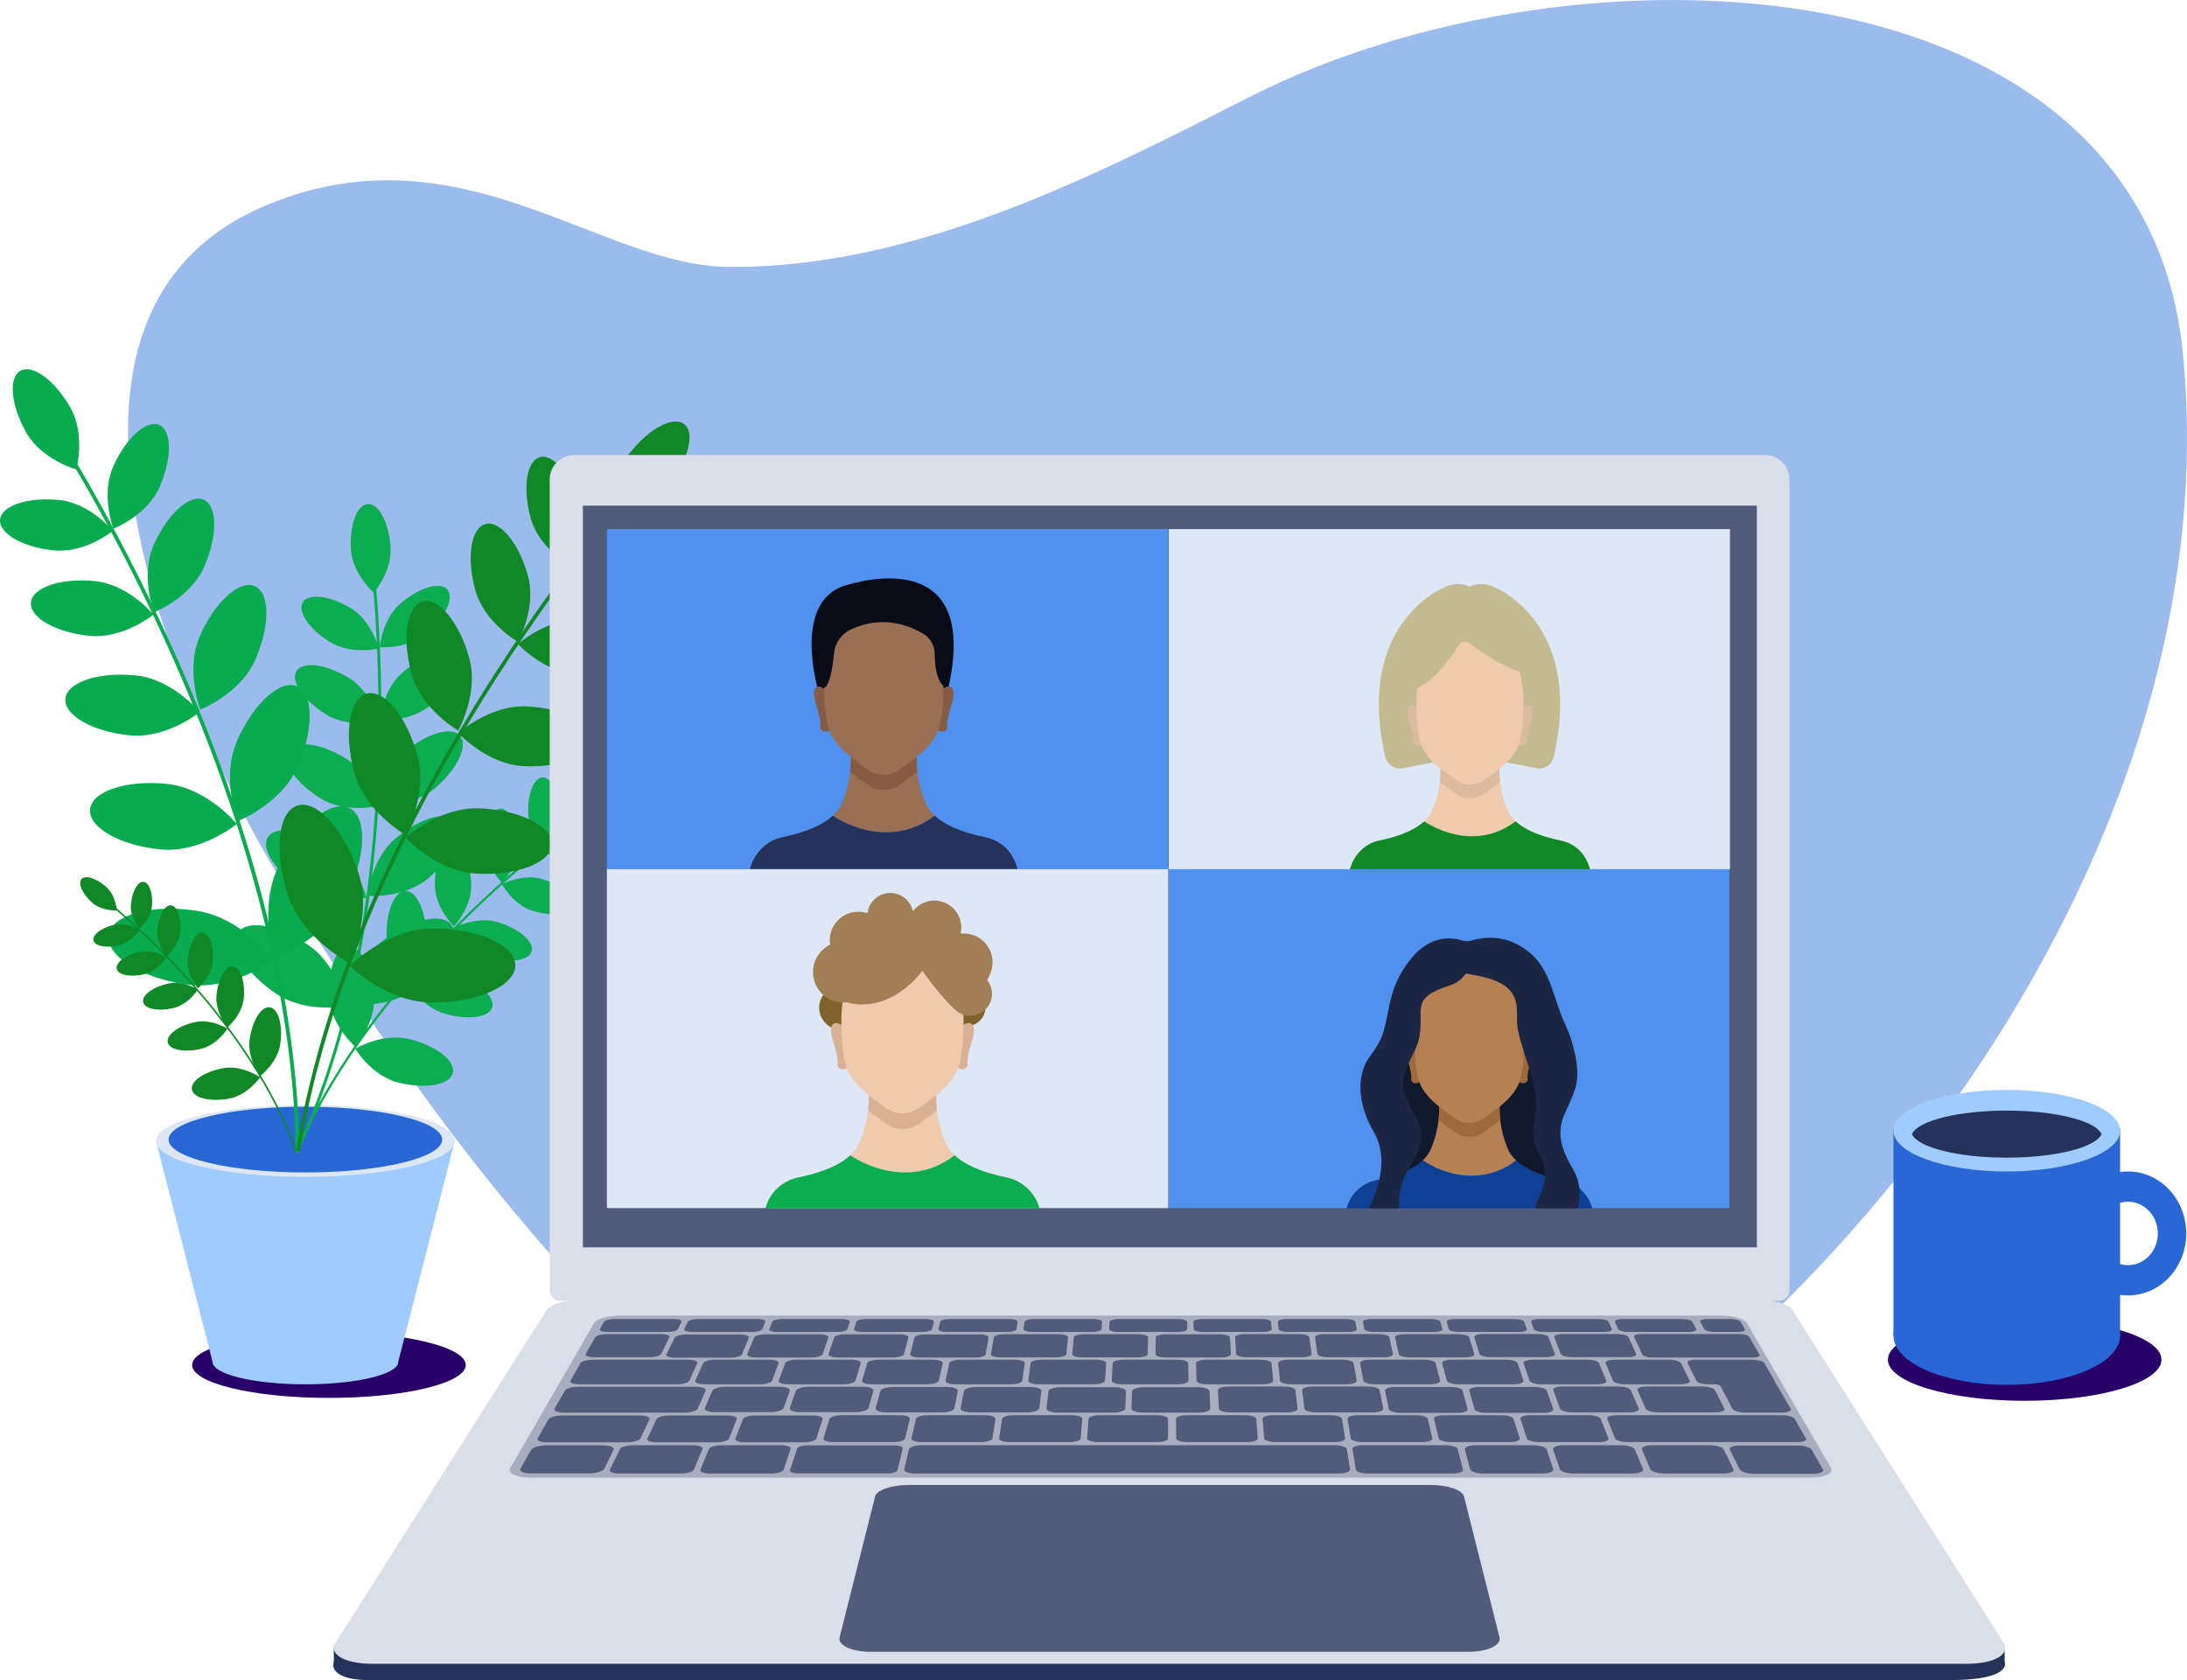 <?xml version="1.0" encoding="UTF-8"?><svg id="Layer_2" xmlns="http://www.w3.org/2000/svg" viewBox="0 0 4179.79 3211.86" aria-labelledby="laptop"><title id="laptop">Laptop graphic</title><defs><style>.cls-1{fill:#efcaaf;}.cls-2{fill:#7e632c;}.cls-3{fill:#997055;}.cls-4{fill:#a07f54;}.cls-5{fill:#9fcbff;}.cls-6{fill:#9e693b;}.cls-7{fill:#b48054;}.cls-8{fill:#d8b095;}.cls-9{fill:#dde6f3;}.cls-10{fill:#dde7f5;}.cls-11{fill:#c3ba8f;}.cls-12{fill:#dadee9;}.cls-13{fill:#dbbaa2;}.cls-14{fill:#a8adbd;}.cls-15{fill:#253259;}.cls-16{fill:#108826;}.cls-17{fill:#13192d;}.cls-18{fill:#090c16;}.cls-19{fill:#09ab50;}.cls-20{fill:#0f4093;}.cls-21{fill:#0cac51;}.cls-22{fill:#1c2643;}.cls-23{fill:#2967d7;}.cls-24{fill:#845c46;}.cls-25{fill:#280068;}.cls-26{fill:#515b7a;}.cls-27{fill:#5090ef;}.cls-28{fill:#3b78dd;opacity:.5;}</style></defs><g id="_ÎÓÈ_1"><path class="cls-28" d="M1390.36,510.16c360.51,4.33,713.83-180.59,998.05-324.91,628.2-318.98,1709.78-268.91,1783.6,490.85,101.29,1042.51-810.45,2022.9-1367.01,2240.18-437.88,170.94-1238.05,471.86-2278.04-1250.16-115.85-191.81-561.8-1045.29-18.84-1273.42,369.16-155.1,637.02,114.51,882.23,117.46Z"/><g id="plant"><ellipse class="cls-25" cx="3869.57" cy="2599.32" rx="261.44" ry="78.65"/><ellipse class="cls-25" cx="628.67" cy="2609.6" rx="261.44" ry="62.85"/><polygon class="cls-5" points="298.12 2181.2 406.3 2603.81 761.04 2603.81 869.22 2181.2 298.12 2181.2"/><ellipse class="cls-9" cx="583.67" cy="2181.2" rx="285.55" ry="68.64"/><ellipse class="cls-23" cx="583.67" cy="2178.6" rx="261.44" ry="62.85"/><g><path class="cls-21" d="M566.12,2197.86l5.04,2.35c52.96-113.32,93.25-244.62,119.72-390.28,21.17-116.48,33.62-242.34,37-374.1,5.75-224.32-17.15-390.2-17.38-391.84l-5.51,.77c.23,1.65,23.07,167.15,17.33,391.04-5.3,206.53-36.7,506.39-156.2,762.06Z"/><g><path class="cls-21" d="M670.73,1050.92c3.14,46.81,43.55,82.22,43.55,82.22,0,0,35.31-40.49,32.17-87.31-3.14-46.81-22.64-83.63-43.55-82.22-20.91,1.4-35.31,40.49-32.17,87.31Z"/><g><path class="cls-21" d="M631.47,1227.87c40.04,24.47,92.28,11.93,92.28,11.93,0,0-12.67-52.21-52.71-76.68-40.04-24.47-81.35-29.81-92.28-11.93-10.93,17.88,12.67,52.21,52.71,76.68Z"/><path class="cls-21" d="M765.82,1153.31c-35.71,30.43-40.05,83.98-40.05,83.98,0,0,53.56,4.21,89.27-26.22,35.71-30.43,53.65-68.03,40.05-83.98-13.59-15.95-53.56-4.21-89.27,26.22Z"/></g><g><path class="cls-21" d="M623.78,1366.24c43.46,26.56,100.16,12.95,100.16,12.95,0,0-13.75-56.67-57.21-83.22-43.46-26.56-88.3-32.35-100.16-12.95-11.86,19.41,13.75,56.67,57.21,83.23Z"/><path class="cls-21" d="M769.61,1285.31c-38.76,33.03-43.48,91.15-43.48,91.15,0,0,58.13,4.57,96.9-28.46,38.76-33.03,58.23-73.84,43.48-91.15-14.75-17.31-58.13-4.57-96.9,28.46Z"/></g><g><path class="cls-21" d="M613.2,1526.62c47.63,29.11,109.78,14.19,109.78,14.19,0,0-15.07-62.11-62.7-91.22-47.63-29.11-96.78-35.46-109.78-14.19-13,21.27,15.07,62.11,62.7,91.22Z"/><path class="cls-21" d="M773.04,1437.91c-42.49,36.2-47.65,99.91-47.65,99.91,0,0,63.72,5.01,106.2-31.2,42.49-36.2,63.82-80.93,47.65-99.91-16.17-18.97-63.72-5.01-106.2,31.2Z"/></g><g><path class="cls-21" d="M580.35,1700.48c52.07,31.82,120.01,15.51,120.01,15.51,0,0-16.48-67.9-68.55-99.72-52.07-31.82-105.8-38.77-120.01-15.51-14.21,23.25,16.48,67.9,68.55,99.72Z"/><path class="cls-21" d="M755.08,1603.5c-46.45,39.58-52.09,109.22-52.09,109.22,0,0,69.66,5.47,116.1-34.1,46.45-39.58,69.77-88.48,52.09-109.22-17.68-20.74-69.66-5.47-116.1,34.1Z"/></g><g><path class="cls-21" d="M526.72,1899.13c56.95,38.95,134.61,24.47,134.61,24.47,0,0-14.67-77.63-71.62-116.58-56.95-38.95-117.22-49.91-134.61-24.47-17.39,25.43,14.67,77.63,71.62,116.58Z"/><path class="cls-21" d="M729.64,1799.75c-54.74,42-65.15,120.31-65.15,120.31,0,0,78.34,10.22,133.08-31.78,54.74-42,83.91-95.86,65.15-120.31-18.76-24.45-78.34-10.22-133.08,31.78Z"/></g></g></g><g><path class="cls-21" d="M570.05,2200l-3.93-1.69c37.98-88.4,92.78-178.72,162.88-268.45,56.06-71.76,121.98-143.31,195.92-212.66,125.89-118.07,232.87-189.8,233.94-190.51l2.37,3.56c-1.06,.71-107.8,72.27-233.44,190.13-115.9,108.72-272.05,280.17-357.74,479.62Z"/><g><path class="cls-21" d="M1175.23,1553.08c-28.49,22.15-69.5,17.06-69.5,17.06,0,0,5.19-41,33.68-63.15,28.49-22.15,59.61-29.79,69.5-17.06,9.89,12.73-5.19,41-33.68,63.15Z"/><g><path class="cls-21" d="M1093.69,1666.17c-34.54-10.47-54.06-46.89-54.06-46.89,0,0,36.47-19.44,71-8.96,34.54,10.47,58.74,31.47,54.06,46.89-4.68,15.42-36.47,19.44-71,8.96Z"/><path class="cls-21" d="M1067.77,1550.86c.8,36.08-27.74,65.97-27.74,65.97,0,0-29.82-28.61-30.62-64.69-.8-36.08,11.62-65.62,27.74-65.97,16.11-.36,29.82,28.61,30.62,64.69Z"/></g><g><path class="cls-21" d="M1018.15,1741.38c-37.49-11.37-58.68-50.9-58.68-50.9,0,0,39.58-21.1,77.07-9.73,37.49,11.37,63.76,34.16,58.68,50.9-5.08,16.74-39.58,21.1-77.07,9.73Z"/><path class="cls-21" d="M990.02,1616.22c.86,39.16-30.11,71.61-30.11,71.61,0,0-32.37-31.05-33.23-70.21-.86-39.16,12.62-71.22,30.11-71.61,17.49-.39,32.37,31.05,33.23,70.21Z"/></g><g><path class="cls-21" d="M931.46,1829.52c-41.09-12.46-64.32-55.79-64.32-55.79,0,0,43.38-23.12,84.47-10.66,41.09,12.46,69.88,37.44,64.32,55.79-5.57,18.35-43.38,23.12-84.47,10.66Z"/><path class="cls-21" d="M900.63,1692.33c.95,42.92-33,78.49-33,78.49,0,0-35.48-34.03-36.42-76.96-.95-42.92,13.83-78.06,33-78.49,19.17-.42,35.48,34.03,36.42,76.96Z"/></g><g><path class="cls-21" d="M848.42,1937.34c-44.92-13.62-70.31-60.99-70.31-60.99,0,0,47.43-25.28,92.34-11.66,44.92,13.62,76.4,40.93,70.31,60.99-6.08,20.06-47.43,25.28-92.34,11.66Z"/><path class="cls-21" d="M814.72,1787.37c1.03,46.93-36.07,85.8-36.07,85.8,0,0-38.78-37.2-39.82-84.13-1.03-46.93,15.12-85.34,36.07-85.8,20.96-.46,38.78,37.2,39.82,84.13Z"/></g><g><path class="cls-21" d="M761.78,2069.78c-51.51-12.78-82.93-64.79-82.93-64.79,0,0,52.09-31.29,103.6-18.51,51.51,12.78,88.64,41.79,82.93,64.79-5.71,23-52.09,31.29-103.6,18.51Z"/><path class="cls-21" d="M715.02,1902.4c3.89,52.93-35.76,98.98-35.76,98.98,0,0-45.95-39.76-49.84-92.69-3.89-52.93,12.12-97.24,35.76-98.98,23.64-1.74,45.95,39.76,49.84,92.69Z"/></g></g></g><g><path class="cls-19" d="M565.3,2203.55l7.09-.08c-1.87-159.61-28.29-332.88-78.53-514.99-40.17-145.63-95.57-297.23-164.67-450.57-117.64-261.07-235.84-439.08-237.02-440.85l-5.9,3.94c1.18,1.76,119.11,179.38,236.51,439.95,108.3,240.37,238.29,602.49,242.52,962.6Z"/><g><path class="cls-19" d="M50.29,827.05c29.54,52.08,95.6,70.41,95.6,70.41,0,0,18.17-66.11-11.38-118.19-29.54-52.08-72.35-83.6-95.6-70.41-23.26,13.19-18.17,66.11,11.38,118.19Z"/><g><path class="cls-19" d="M103.17,1052.22c59.58,5.95,112.69-37.4,112.69-37.4,0,0-43.48-53-103.06-58.96-59.58-5.95-110.03,10.79-112.69,37.4s43.48,53,103.06,58.96Z"/><path class="cls-19" d="M216.33,892.09c-24.2,54.77,.47,118.73,.47,118.73,0,0,63.9-24.83,88.11-79.59,24.2-54.77,23.99-107.92-.47-118.73-24.46-10.81-63.91,24.83-88.11,79.59Z"/></g><g><path class="cls-19" d="M170.97,1215.56c64.67,6.46,122.32-40.59,122.32-40.59,0,0-47.2-57.53-111.86-63.99-64.67-6.46-119.43,11.71-122.32,40.59-2.89,28.88,47.2,57.53,111.86,63.99Z"/><path class="cls-19" d="M293.79,1041.74c-26.27,59.44,.51,128.87,.51,128.87,0,0,69.36-26.95,95.63-86.39,26.27-59.44,26.04-117.14-.51-128.87-26.55-11.73-69.36,26.95-95.63,86.39Z"/></g><g><path class="cls-19" d="M247.64,1405.79c70.88,7.08,134.06-44.49,134.06-44.49,0,0-51.73-63.06-122.61-70.14-70.88-7.08-130.9,12.84-134.06,44.49-3.16,31.65,51.73,63.06,122.61,70.14Z"/><path class="cls-19" d="M382.25,1215.28c-28.79,65.15,.56,141.25,.56,141.25,0,0,76.03-29.54,104.82-94.69,28.79-65.15,28.54-128.39-.56-141.25-29.1-12.86-76.03,29.54-104.82,94.69Z"/></g><g><path class="cls-19" d="M306.16,1623.86c77.49,7.74,146.56-48.64,146.56-48.64,0,0-56.55-68.93-134.04-76.68-77.49-7.74-143.1,14.03-146.56,48.64-3.46,34.61,56.55,68.93,134.04,76.68Z"/><path class="cls-19" d="M453.33,1415.59c-31.47,71.23,.61,154.42,.61,154.42,0,0,83.11-32.29,114.59-103.52,31.47-71.23,31.2-140.36-.61-154.42-31.81-14.06-83.11,32.29-114.59,103.52Z"/></g><g><path class="cls-19" d="M354.54,1881.94c87.05,13.23,168.31-46.43,168.31-46.43,0,0-59.86-81.12-146.91-94.35-87.05-13.23-162.4,7.55-168.31,46.43-5.91,38.87,59.86,81.12,146.91,94.35Z"/><path class="cls-19" d="M532.78,1655.3c-39.67,78.6-8.26,174.4-8.26,174.4,0,0,95.72-31.64,135.39-110.25,39.67-78.6,43.37-156.69,8.26-174.4-35.1-17.72-95.72,31.64-135.39,110.25Z"/></g></g></g><g><path class="cls-16" d="M573.07,2201.58l-6.95-1.12c25.1-156.42,76.3-322.67,152.16-494.13,60.66-137.12,137.15-277.86,227.33-418.33,153.54-239.15,295.53-396.68,296.95-398.25l5.22,4.73c-1.41,1.56-143.08,158.75-296.31,397.44-141.36,220.19-321.75,556.74-378.39,909.66Z"/><g><path class="cls-16" d="M1279.3,925.29c-36.59,46.82-104.12,55.19-104.12,55.19,0,0-8.2-67.55,28.4-114.37,36.59-46.82,83.21-71.53,104.12-55.19,20.91,16.34,8.2,67.55-28.4,114.37Z"/><g><path class="cls-16" d="M1194.57,1138.65c-59.36-2.84-105.18-53.14-105.18-53.14,0,0,50.41-45.7,109.77-42.86,59.36,2.84,106.45,26.63,105.18,53.14-1.27,26.51-50.41,45.7-109.77,42.86Z"/><path class="cls-16" d="M1106.82,964.94c15.78,57.29-17.76,116.49-17.76,116.49,0,0-59.12-33.69-74.89-90.98-15.78-57.29-7.82-109.45,17.76-116.49,25.59-7.05,59.12,33.69,74.89,90.98Z"/></g><g><path class="cls-16" d="M1104.2,1289.11c-64.43-3.08-114.16-57.68-114.16-57.68,0,0,54.72-49.6,119.15-46.52,64.43,3.08,115.54,28.91,114.16,57.68-1.38,28.77-54.72,49.6-119.15,46.52Z"/><path class="cls-16" d="M1008.96,1100.57c17.12,62.19-19.28,126.45-19.28,126.45,0,0-64.17-36.57-81.29-98.75-17.12-62.19-8.49-118.8,19.28-126.44,27.77-7.65,64.17,36.56,81.29,98.75Z"/></g><g><path class="cls-16" d="M1001.21,1464.69c-70.62-3.38-125.13-63.22-125.13-63.22,0,0,59.98-54.36,130.59-50.99,70.62,3.38,126.64,31.68,125.13,63.22-1.51,31.54-59.98,54.36-130.59,50.99Z"/><path class="cls-16" d="M896.82,1258.04c18.77,68.16-21.13,138.59-21.13,138.59,0,0-70.33-40.08-89.1-108.24-18.77-68.16-9.31-130.21,21.13-138.59,30.44-8.38,70.33,40.08,89.1,108.24Z"/></g><g><path class="cls-16" d="M911.97,1670.25c-77.2-3.69-136.79-69.11-136.79-69.11,0,0,65.57-59.43,142.77-55.74,77.2,3.69,138.44,34.64,136.79,69.11-1.65,34.48-65.57,59.43-142.77,55.74Z"/><path class="cls-16" d="M797.85,1444.34c20.52,74.51-23.1,151.51-23.1,151.51,0,0-76.89-43.81-97.41-118.33-20.52-74.51-10.17-142.35,23.1-151.51,33.28-9.16,76.89,43.81,97.41,118.33Z"/></g><g><path class="cls-16" d="M826.86,1916.57c-87.38,.3-158.47-70.11-158.47-70.11,0,0,70.59-70.91,157.98-71.21,87.38-.3,158.33,31.09,158.47,70.11,.14,39.03-70.59,70.91-157.98,71.21Z"/><path class="cls-16" d="M684.9,1668.09c27.49,82.95-17.31,172.42-17.31,172.42,0,0-89.36-45.02-116.85-127.97-27.49-82.95-19.74-160.14,17.31-172.42,37.05-12.28,89.36,45.02,116.85,127.97Z"/></g></g></g><g><path class="cls-16" d="M563.34,2198.84l2.78-.98c-22.11-62.61-55.73-127.32-99.9-192.32-35.33-51.98-77.45-104.27-125.2-155.41-81.3-87.07-151.69-141.35-152.4-141.89l-1.8,2.34c.7,.54,70.94,54.7,152.07,141.6,74.85,80.17,174.54,205.38,224.44,346.65Z"/><g><path class="cls-16" d="M176.14,1725.66c18.61,16.56,47.09,14.93,47.09,14.93,0,0-1.7-28.47-20.31-45.03-18.61-16.56-39.69-23.24-47.08-14.93-7.39,8.31,1.7,28.47,20.31,45.03Z"/><g><path class="cls-16" d="M227.13,1807.27c24.26-5.63,39.38-29.82,39.38-29.82,0,0-24.23-15.05-48.49-9.42-24.26,5.63-41.89,18.99-39.38,29.82,2.52,10.84,24.23,15.05,48.49,9.42Z"/><path class="cls-16" d="M250.25,1729.04c-2.2,24.81,16.09,46.7,16.09,46.7,0,0,21.84-18.34,24.04-43.15,2.2-24.81-5-45.72-16.09-46.7-11.08-.98-21.84,18.34-24.04,43.15Z"/></g><g><path class="cls-16" d="M275.71,1862.52c26.34-6.12,42.74-32.37,42.74-32.37,0,0-26.29-16.34-52.63-10.22-26.34,6.12-45.47,20.61-42.74,32.37,2.73,11.76,26.29,16.34,52.63,10.22Z"/><path class="cls-16" d="M300.8,1777.61c-2.38,26.93,17.46,50.69,17.46,50.69,0,0,23.71-19.9,26.1-46.83,2.38-26.93-5.43-49.63-17.46-50.69-12.03-1.06-23.71,19.9-26.1,46.83Z"/></g><g><path class="cls-16" d="M331.38,1927.18c28.86-6.7,46.84-35.48,46.84-35.48,0,0-28.82-17.91-57.69-11.2-28.87,6.7-49.84,22.59-46.84,35.48,2.99,12.89,28.82,17.91,57.69,11.2Z"/><path class="cls-16" d="M358.88,1834.11c-2.61,29.52,19.14,55.56,19.14,55.56,0,0,25.99-21.82,28.6-51.33,2.61-29.52-5.95-54.39-19.14-55.56-13.18-1.17-25.99,21.82-28.6,51.33Z"/></g><g><path class="cls-16" d="M383.64,2005.23c31.56-7.33,51.21-38.79,51.21-38.79,0,0-31.51-19.58-63.06-12.25-31.56,7.33-54.48,24.69-51.21,38.79,3.27,14.09,31.51,19.58,63.06,12.25Z"/><path class="cls-16" d="M413.71,1903.49c-2.86,32.27,20.92,60.74,20.92,60.74,0,0,28.41-23.85,31.27-56.12,2.86-32.27-6.51-59.46-20.92-60.74-14.41-1.28-28.41,23.85-31.27,56.12Z"/></g><g><path class="cls-16" d="M437.25,2100.4c36.06-6.45,60.07-40.83,60.07-40.83,0,0-34.44-23.93-70.5-17.49-36.06,6.45-62.95,24.73-60.07,40.83,2.88,16.1,34.44,23.93,70.5,17.49Z"/><path class="cls-16" d="M477.11,1987.26c-5.1,36.27,20.1,69.8,20.1,69.8,0,0,33.46-25.28,38.56-61.55,5.1-36.27-3.9-67.52-20.1-69.8-16.2-2.28-33.46,25.28-38.56,61.55Z"/></g></g></g><ellipse class="cls-5" cx="583.67" cy="2603.81" rx="177.37" ry="42.64"/></g><g id="cup"><g><path class="cls-23" d="M4067.03,2239.58c-61.47,0-111.3,53.04-111.3,118.47s49.83,118.47,111.3,118.47,111.3-53.04,111.3-118.47-49.83-118.47-111.3-118.47Zm0,179.12c-31.47,0-56.99-27.16-56.99-60.66s25.51-60.66,56.99-60.66,56.99,27.16,56.99,60.66-25.51,60.66-56.99,60.66Z"/><rect class="cls-23" x="3618.8" y="2157.37" width="433.19" height="395.87"/><g><ellipse class="cls-5" cx="3835.39" cy="2161.59" rx="216.6" ry="78"/><path class="cls-5" d="M4017.88,2161.83c0,2.16-.46,4.26-1.37,6.34-11.12,25.35-88.04,44.99-181.26,44.99s-170.12-19.63-181.24-44.99c-.91-2.08-1.37-4.19-1.37-6.34,0-28.35,81.75-51.31,182.61-51.31s182.63,22.97,182.63,51.31Z"/><path class="cls-15" d="M4016.51,2168.18c-11.12,25.35-88.04,44.99-181.26,44.99s-170.12-19.63-181.24-44.99c11.08-25.35,88-44.99,181.24-44.99s170.16,19.63,181.26,44.99Z"/></g><ellipse class="cls-23" cx="3835.39" cy="2553.24" rx="216.6" ry="94.27"/></g></g><g id="Laptop"><g id="laptop"><g><rect class="cls-15" x="638.04" y="3150.18" width="52.27" height="33.1"/><rect class="cls-15" x="3779" y="3152.25" width="52.27" height="33.1"/><path class="cls-15" d="M3728.9,3211.85H704.97c-54.08,.33-78.08-18.28-64-40.48l403.57-636.15c7.73-12.19,45.19-21.96,83.75-21.96H3341.24c38.56,0,76.02,9.77,83.75,21.96l403.56,636.15c14.08,22.19-17.36,40.48-99.67,40.48Z"/><path class="cls-12" d="M3758.59,3180.78H711.91c-53.09,0-84.54-18.28-70.46-40.48l403.57-636.15c7.73-12.19,45.19-21.96,83.75-21.96H3341.72c38.56,0,76.02,9.77,83.75,21.96l403.56,636.15c14.08,22.19-17.36,40.48-70.46,40.48Z"/><path class="cls-26" d="M2806.51,3157.79H1663.99c-36.62,0-63.14-12.52-59.29-27.8l67.89-269.38c3.03-12.03,31.4-21.68,63.41-21.68h998.52c32,0,60.37,9.65,63.4,21.68l67.89,269.38c3.85,15.28-22.68,27.8-59.29,27.8Z"/><path class="cls-14" d="M3459.31,2825H1015.43c-28.12,0-46.08-8.36-40.16-18.59l160.47-277.44c4.46-7.72,27.64-13.93,51.79-13.93H3286.61c24.15,0,47.34,6.21,51.82,13.93l161,277.44c5.93,10.23-12.01,18.59-40.13,18.59Z"/><g><g><g><path class="cls-26" d="M1275.92,2546.38h-115.56c-9.41,0-15.64-2.45-13.92-5.46l7.91-13.9c1.68-2.96,10.57-5.35,19.86-5.35h114.08c9.28,0,15.64,2.39,14.18,5.35l-6.83,13.9c-1.48,3.01-10.31,5.46-19.71,5.46Z"/><path class="cls-26" d="M1437.71,2546.38h-115.56c-9.41,0-15.84-2.45-14.38-5.46l6.74-13.9c1.43-2.96,10.12-5.35,19.41-5.35h114.08c9.28,0,15.84,2.39,14.63,5.35l-5.65,13.9c-1.23,3.01-9.85,5.46-19.25,5.46Z"/><path class="cls-26" d="M1600.72,2546.38h-115.56c-9.41,0-16.05-2.45-14.85-5.46l5.56-13.9c1.18-2.96,9.67-5.35,18.95-5.35h114.08c9.28,0,16.04,2.39,15.09,5.35l-4.47,13.9c-.97,3.01-9.38,5.46-18.79,5.46Z"/><path class="cls-26" d="M1763.12,2546.38h-115.56c-9.41,0-16.26-2.45-15.31-5.46l4.38-13.9c.93-2.96,9.21-5.35,18.5-5.35h114.08c9.28,0,16.24,2.39,15.54,5.35l-3.3,13.9c-.71,3.01-8.92,5.46-18.33,5.46Z"/><path class="cls-26" d="M1924.91,2546.38h-115.56c-9.41,0-16.47-2.45-15.77-5.46l3.21-13.9c.68-2.96,8.76-5.35,18.05-5.35h114.08c9.28,0,16.45,2.39,15.99,5.35l-2.12,13.9c-.46,3.01-8.46,5.46-17.87,5.46Z"/><path class="cls-26" d="M2087.91,2546.38h-115.56c-9.41,0-16.67-2.45-16.23-5.46l2.03-13.9c.43-2.96,8.31-5.35,17.59-5.35h114.08c9.28,0,16.65,2.39,16.45,5.35l-.94,13.9c-.2,3.01-8,5.46-17.4,5.46Z"/><path class="cls-26" d="M2252.14,2546.38h-115.56c-9.41,0-16.88-2.45-16.7-5.46l.84-13.9c.18-2.96,7.85-5.35,17.13-5.35h114.08c9.28,0,16.85,2.39,16.91,5.35l.25,13.9c.05,3.01-7.53,5.46-16.93,5.46Z"/><path class="cls-26" d="M2413.93,2546.38h-115.56c-9.41,0-17.09-2.45-17.16-5.46l-.33-13.9c-.07-2.96,7.4-5.35,16.68-5.35h114.08c9.28,0,17.06,2.39,17.36,5.35l1.42,13.9c.31,3.01-7.07,5.46-16.47,5.46Z"/><path class="cls-26" d="M2576.93,2546.38h-115.56c-9.41,0-17.3-2.45-17.63-5.46l-1.51-13.9c-.32-2.96,6.94-5.35,16.23-5.35h114.08c9.28,0,17.26,2.39,17.81,5.35l2.6,13.9c.56,3.01-6.6,5.46-16.01,5.46Z"/><path class="cls-26" d="M2741.16,2546.38h-115.56c-9.41,0-17.51-2.45-18.09-5.46l-2.7-13.9c-.58-2.96,6.49-5.35,15.77-5.35h114.08c9.28,0,17.46,2.39,18.27,5.35l3.79,13.9c.82,3.01-6.14,5.46-15.54,5.46Z"/><path class="cls-26" d="M2902.95,2546.38h-115.56c-9.41,0-17.71-2.45-18.55-5.46l-3.88-13.9c-.83-2.96,6.03-5.35,15.32-5.35h114.08c9.28,0,17.66,2.39,18.72,5.35l4.96,13.9c1.08,3.01-5.68,5.46-15.08,5.46Z"/><path class="cls-26" d="M3065.95,2546.38h-115.56c-9.41,0-17.92-2.45-19.02-5.46l-5.06-13.9c-1.08-2.96,5.58-5.35,14.86-5.35h114.08c9.28,0,17.87,2.39,19.18,5.35l6.14,13.9c1.33,3.01-5.21,5.46-14.62,5.46Z"/><path class="cls-26" d="M3227.75,2546.38h-115.56c-9.41,0-18.13-2.45-19.48-5.46l-6.23-13.9c-1.33-2.96,5.13-5.35,14.41-5.35h114.08c9.28,0,18.07,2.39,19.63,5.35l7.31,13.9c1.58,3.01-4.75,5.46-14.16,5.46Z"/></g><path class="cls-26" d="M3321.41,2546.38h-45.01c-9.07,0-17.68-2.36-19.24-5.27l-7.63-14.28c-1.52-2.85,4.5-5.16,13.46-5.16h44.43c8.95,0,17.54,2.31,19.18,5.16l8.21,14.28c1.67,2.9-4.33,5.27-13.4,5.27Z"/></g><path class="cls-26" d="M3349.12,2595.31h-190.87c-9.3,0-17.98-2.48-19.39-5.54l-15.73-34.16c-1.35-2.94,4.92-5.32,14.01-5.32h186.5c9.09,0,17.82,2.38,19.51,5.32l19.63,34.16c1.76,3.05-4.36,5.54-13.66,5.54Z"/><g><path class="cls-26" d="M3110.48,2594.49h-105.99c-10.67,0-20.41-2.85-21.75-6.35l-12.1-31.73c-1.29-3.38,6.13-6.11,16.57-6.11h103.61c10.43,0,20.14,2.73,21.67,6.11l14.44,31.73c1.59,3.5-5.77,6.35-16.44,6.35Z"/><path class="cls-26" d="M2954.61,2594.49h-105.99c-10.67,0-20.19-2.85-21.25-6.35l-9.59-31.73c-1.02-3.38,6.61-6.11,17.05-6.11h103.61c10.43,0,19.92,2.73,21.19,6.11l11.92,31.73c1.32,3.5-6.27,6.35-16.94,6.35Z"/><path class="cls-26" d="M2800.1,2594.9h-106.02c-10.68,0-19.97-2.85-20.75-6.35l-7.09-31.75c-.75-3.38,7.1-6.11,17.53-6.11h103.63c10.44,0,19.71,2.73,20.71,6.11l9.43,31.75c1.04,3.5-6.77,6.35-17.45,6.35Z"/></g><g><path class="cls-26" d="M2644.15,2594.69h-106c-10.68,0-19.74-2.85-20.25-6.35l-4.58-31.74c-.49-3.38,7.58-6.11,18.02-6.11h103.62c10.44,0,19.49,2.73,20.23,6.11l6.91,31.74c.76,3.5-7.27,6.35-17.95,6.35Z"/><path class="cls-26" d="M2488.26,2594.69h-106c-10.68,0-19.52-2.85-19.74-6.35l-2.06-31.74c-.22-3.38,8.06-6.11,18.5-6.11h103.62c10.44,0,19.27,2.73,19.74,6.11l4.4,31.74c.49,3.5-7.77,6.35-18.45,6.35Z"/><path class="cls-26" d="M2333.64,2595.1h-106.03c-10.68,0-19.3-2.85-19.25-6.35l.44-31.75c.05-3.38,8.55-6.11,18.98-6.11h103.64c10.44,0,19.06,2.73,19.27,6.11l1.9,31.75c.21,3.5-8.28,6.35-18.95,6.35Z"/></g><g><path class="cls-26" d="M2173.99,2594.9h-106.01c-10.68,0-19.06-2.85-18.73-6.35l3.01-31.75c.32-3.38,9.04-6.11,19.48-6.11h103.63c10.44,0,18.84,2.73,18.77,6.11l-.68,31.75c-.07,3.5-8.79,6.35-19.47,6.35Z"/><path class="cls-26" d="M2018.08,2594.9h-106.02c-10.68,0-18.84-2.85-18.23-6.35l5.53-31.75c.59-3.38,9.52-6.11,19.96-6.11h103.63c10.44,0,18.62,2.73,18.28,6.11l-3.19,31.75c-.35,3.5-9.29,6.35-19.97,6.35Z"/><path class="cls-26" d="M1863.35,2595.31h-106.04c-10.68,0-18.62-2.85-17.73-6.35l8.03-31.76c.85-3.38,10.01-6.11,20.45-6.11h103.65c10.44,0,18.41,2.73,17.81,6.11l-5.69,31.76c-.63,3.5-9.8,6.35-20.47,6.35Z"/></g><path class="cls-26" d="M1706.81,2595.1h-106.03c-10.68,0-18.39-2.85-17.22-6.35l10.55-31.75c1.12-3.38,10.49-6.11,20.93-6.11h103.64c10.44,0,18.19,2.73,17.32,6.11l-8.22,31.75c-.91,3.5-10.3,6.35-20.98,6.35Z"/><path class="cls-26" d="M1550.89,2595.1h-106.03c-10.68,0-18.16-2.85-16.72-6.35l13.07-31.75c1.39-3.38,10.98-6.11,21.41-6.11h103.64c10.44,0,17.98,2.73,16.83,6.11l-10.73,31.75c-1.18,3.5-10.8,6.35-21.48,6.35Z"/><path class="cls-26" d="M1396.04,2595.51h-106.05c-10.68,0-17.94-2.85-16.22-6.36l15.57-31.77c1.66-3.38,11.46-6.11,21.9-6.11h103.66c10.44,0,17.77,2.73,16.36,6.11l-13.24,31.77c-1.46,3.51-11.31,6.36-21.99,6.36Z"/><path class="cls-26" d="M1241.16,2594.69h-106c-10.68,0-17.71-2.85-15.72-6.35l18.07-31.74c1.92-3.38,11.94-6.11,22.37-6.11h103.62c10.44,0,17.54,2.73,15.87,6.11l-15.73,31.74c-1.74,3.5-11.8,6.35-22.48,6.35Z"/><path class="cls-26" d="M1293.75,2646.37h-186.86c-11.31,0-18.72-3.1-16.55-6.9l19.01-33.4c2.09-3.67,12.73-6.63,23.78-6.63h182.52c11.05,0,18.65,2.96,16.98,6.63l-15.24,33.4c-1.74,3.81-12.32,6.9-23.63,6.9Z"/><path class="cls-26" d="M1452.45,2646.37h-106.23c-11.31,0-19.08-3.1-17.37-6.9l15.05-33.4c1.65-3.67,11.94-6.63,22.99-6.63h103.76c11.05,0,18.88,2.96,17.5,6.63l-12.62,33.4c-1.44,3.81-11.78,6.9-23.09,6.9Z"/><path class="cls-26" d="M1612.44,2646.37h-106.23c-11.31,0-19.33-3.1-17.91-6.9l12.4-33.4c1.36-3.67,11.42-6.63,22.46-6.63h103.76c11.05,0,19.12,2.96,18.02,6.63l-9.97,33.4c-1.14,3.81-11.23,6.9-22.54,6.9Z"/><path class="cls-26" d="M1772.42,2646.37h-106.23c-11.31,0-19.57-3.1-18.46-6.9l9.76-33.4c1.07-3.67,10.89-6.63,21.94-6.63h103.76c11.05,0,19.35,2.96,18.55,6.63l-7.32,33.4c-.83,3.81-10.68,6.9-21.99,6.9Z"/><path class="cls-26" d="M1932.41,2646.37h-106.23c-11.31,0-19.82-3.1-19.01-6.9l7.11-33.4c.78-3.67,10.37-6.63,21.41-6.63h103.76c11.05,0,19.59,2.96,19.07,6.63l-4.67,33.4c-.53,3.81-10.13,6.9-21.44,6.9Z"/><path class="cls-26" d="M2091.11,2646.37h-106.23c-11.31,0-20.06-3.1-19.55-6.9l4.48-33.4c.49-3.67,9.84-6.63,20.89-6.63h103.76c11.05,0,19.82,2.96,19.6,6.63l-2.05,33.4c-.23,3.81-9.59,6.9-20.9,6.9Z"/><path class="cls-26" d="M2251.1,2646.37h-106.23c-11.31,0-20.31-3.1-20.1-6.9l1.83-33.4c.2-3.67,9.32-6.63,20.37-6.63h103.76c11.05,0,20.06,2.96,20.12,6.63l.6,33.4c.07,3.81-9.04,6.9-20.35,6.9Z"/><path class="cls-26" d="M2413.64,2646.37h-106.23c-11.31,0-20.56-3.1-20.65-6.9l-.86-33.4c-.09-3.67,8.79-6.63,19.83-6.63h103.76c11.05,0,20.29,2.96,20.66,6.63l3.29,33.4c.38,3.81-8.49,6.9-19.8,6.9Z"/><path class="cls-26" d="M2573.63,2646.37h-106.23c-11.31,0-20.8-3.1-21.2-6.9l-3.5-33.4c-.38-3.67,8.26-6.63,19.31-6.63h103.76c11.05,0,20.53,2.96,21.18,6.63l5.94,33.4c.68,3.81-7.94,6.9-19.25,6.9Z"/><path class="cls-26" d="M2733.61,2646.37h-106.23c-11.31,0-21.05-3.1-21.75-6.9l-6.15-33.4c-.68-3.67,7.73-6.63,18.78-6.63h103.76c11.05,0,20.76,2.96,21.71,6.63l8.59,33.4c.98,3.81-7.39,6.9-18.7,6.9Z"/><path class="cls-26" d="M2893.59,2646.37h-106.23c-11.31,0-21.29-3.1-22.3-6.9l-8.8-33.4c-.97-3.67,7.21-6.63,18.26-6.63h103.76c11.05,0,21,2.96,22.23,6.63l11.23,33.4c1.28,3.81-6.85,6.9-18.16,6.9Z"/><path class="cls-26" d="M3052.3,2646.37h-106.23c-11.31,0-21.54-3.1-22.84-6.9l-11.43-33.4c-1.25-3.67,6.69-6.63,17.73-6.63h103.76c11.05,0,21.23,2.96,22.75,6.63l13.86,33.4c1.58,3.81-6.3,6.9-17.61,6.9Z"/><path class="cls-26" d="M3212.28,2646.37h-106.23c-11.31,0-21.78-3.1-23.39-6.9l-14.07-33.4c-1.55-3.67,6.16-6.63,17.21-6.63h103.76c11.05,0,21.47,2.96,23.28,6.63l16.51,33.4c1.88,3.81-5.76,6.9-17.07,6.9Z"/><path class="cls-26" d="M3391.58,2639.9l-19.68-34.25c-1.98-3.44-11.97-6.22-22.32-6.22h-108.76c-10.36,0-17.36,2.78-15.64,6.21l17.14,34.25c1.79,3.57,11.84,6.47,22.44,6.47h11.49c5.87,0,11.16,1.66,12.16,3.65,0,.01,.01,.03,.02,.04l22.42,43.05c2.16,4.14,13.62,7.51,25.59,7.51h68.34c11.98,0,19.75-3.37,17.37-7.51l-24.74-43.05c-.18-.31-.41-.61-.69-.9-2.72-2.87-4.08-5.75-4.88-8.61-.06-.21-.15-.43-.28-.65Z"/><path class="cls-26" d="M1307.88,2700.61h-230c-12.34,0-20.37-3.47-17.94-7.73l19.53-34.31c2.34-4.11,13.99-7.42,26.03-7.42h224.51c12.05,0,20.36,3.32,18.57,7.42l-14.98,34.31c-1.86,4.26-13.38,7.73-25.72,7.73Z"/><path class="cls-26" d="M1471.84,2699.69h-105.09c-12.7,0-21.45-3.57-19.57-7.95l14.18-32.96c1.82-4.23,13.34-7.64,25.74-7.64h102.63c12.4,0,21.23,3.41,19.72,7.64l-11.78,32.96c-1.57,4.38-13.13,7.95-25.83,7.95Z"/><path class="cls-26" d="M1634.74,2699.69h-105.1c-12.7,0-21.73-3.57-20.19-7.95l11.59-32.96c1.49-4.23,12.74-7.64,25.14-7.64h102.63c12.4,0,21.5,3.41,20.32,7.64l-9.19,32.96c-1.22,4.38-12.51,7.95-25.21,7.95Z"/><path class="cls-26" d="M1799.51,2700.15h-105.12c-12.7,0-22.02-3.57-20.83-7.95l8.97-32.97c1.15-4.23,12.13-7.64,24.54-7.64h102.65c12.4,0,21.78,3.42,20.93,7.64l-6.57,32.97c-.87,4.39-11.88,7.95-24.58,7.95Z"/><path class="cls-26" d="M1962.44,2700.15h-105.12c-12.7,0-22.3-3.57-21.46-7.95l6.38-32.97c.82-4.23,11.53-7.64,23.93-7.64h102.65c12.4,0,22.04,3.42,21.53,7.64l-3.98,32.97c-.53,4.39-11.25,7.95-23.95,7.95Z"/><path class="cls-26" d="M2127.29,2700.62h-105.14c-12.7,0-22.59-3.57-22.09-7.96l3.76-32.99c.48-4.23,10.93-7.65,23.33-7.65h102.68c12.4,0,22.32,3.42,22.15,7.65l-1.35,32.99c-.18,4.39-10.62,7.96-23.33,7.96Z"/><path class="cls-26" d="M2290.26,2700.62h-105.14c-12.7,0-22.87-3.57-22.72-7.96l1.16-32.99c.15-4.23,10.33-7.65,22.73-7.65h102.68c12.4,0,22.59,3.42,22.75,7.65l1.24,32.99c.17,4.39-10,7.96-22.7,7.96Z"/><path class="cls-26" d="M2459.78,2700.15h-109.06c-11.61,0-21.17-3.26-21.36-7.28l-1.6-35.19c-.18-3.86,8.87-6.98,20.2-6.98h106.46c11.33,0,20.89,3.12,21.35,6.98l4.17,35.19c.48,4.01-8.55,7.28-20.16,7.28Z"/><path class="cls-26" d="M2624.03,2700.15h-109.06c-11.61,0-21.43-3.26-21.93-7.28l-4.39-35.19c-.48-3.86,8.32-6.98,19.65-6.98h106.46c11.33,0,21.14,3.12,21.9,6.98l6.96,35.19c.79,4.01-7.97,7.28-19.58,7.28Z"/><path class="cls-26" d="M2785.9,2701.08h-109.11c-11.62,0-21.7-3.27-22.51-7.28l-7.14-35.22c-.78-3.86,7.77-6.99,19.11-6.99h106.5c11.34,0,21.39,3.12,22.46,6.99l9.71,35.22c1.11,4.02-7.41,7.28-19.02,7.28Z"/><path class="cls-26" d="M2950.22,2701.08h-109.11c-11.62,0-21.95-3.27-23.09-7.28l-9.93-35.22c-1.09-3.86,7.22-6.99,18.56-6.99h106.5c11.34,0,21.64,3.12,23.01,6.99l12.5,35.22c1.43,4.02-6.83,7.28-18.45,7.28Z"/><path class="cls-26" d="M3114.15,2700.15h-109.06c-11.61,0-22.2-3.26-23.65-7.28l-12.72-35.19c-1.4-3.86,6.67-6.98,18-6.98h106.46c11.33,0,21.88,3.12,23.55,6.98l15.28,35.19c1.74,4.01-6.25,7.28-17.86,7.28Z"/><path class="cls-26" d="M3278.39,2700.15h-109.06c-11.61,0-22.46-3.26-24.23-7.28l-15.5-35.19c-1.7-3.86,6.11-6.98,17.45-6.98h106.46c11.33,0,22.12,3.12,24.11,6.98l18.07,35.19c2.06,4.01-5.68,7.28-17.29,7.28Z"/><path class="cls-26" d="M1198.77,2757.36h-153.93c-11.93,0-19.64-3.45-17.23-7.68l20.61-36.21c2.32-4.08,13.63-7.37,25.28-7.37h150.22c11.64,0,19.51,3.29,17.57,7.37l-17.26,36.21c-2.02,4.24-13.33,7.68-25.27,7.68Z"/><path class="cls-26" d="M1370.25,2757.36h-116.12c-11.19,0-18.73-3.23-16.87-7.2l17.47-37.15c1.8-3.82,12.1-6.91,23.01-6.91h113.33c10.92,0,18.54,3.09,17.03,6.91l-14.74,37.15c-1.58,3.97-11.93,7.2-23.11,7.2Z"/><path class="cls-26" d="M1537.68,2757.36h-114.77c-11.19,0-18.99-3.23-17.44-7.2l14.52-37.15c1.49-3.82,11.55-6.91,22.47-6.91h112.01c10.92,0,18.78,3.09,17.57,6.91l-11.82,37.15c-1.26,3.97-11.36,7.2-22.55,7.2Z"/><path class="cls-26" d="M1707.94,2756.88h-116.1c-11.18,0-19.24-3.23-18-7.2l11.58-37.13c1.19-3.82,11-6.9,21.91-6.9h113.3c10.91,0,19.03,3.09,18.12,6.9l-8.84,37.13c-.95,3.97-10.78,7.2-21.96,7.2Z"/><path class="cls-26" d="M1875.33,2756.88h-114.75c-11.18,0-19.5-3.23-18.58-7.2l8.63-37.13c.89-3.82,10.45-6.9,21.37-6.9h111.98c10.91,0,19.27,3.09,18.66,6.9l-5.92,37.13c-.63,3.97-10.21,7.2-21.4,7.2Z"/><path class="cls-26" d="M2044.71,2756.88h-116.1c-11.18,0-19.75-3.23-19.14-7.2l5.7-37.13c.59-3.82,9.91-6.9,20.82-6.9h113.3c10.91,0,19.52,3.09,19.21,6.9l-2.97,37.13c-.32,3.97-9.64,7.2-20.83,7.2Z"/><path class="cls-26" d="M2212.1,2756.88h-114.75c-11.18,0-20.01-3.23-19.71-7.2l2.76-37.13c.28-3.82,9.36-6.9,20.27-6.9h111.98c10.91,0,19.76,3.09,19.75,6.9l-.05,37.13c0,3.97-9.08,7.2-20.26,7.2Z"/><path class="cls-26" d="M2384.26,2756.88h-116.1c-11.18,0-20.27-3.23-20.29-7.2l-.22-37.13c-.02-3.82,8.81-6.9,19.72-6.9h113.3c10.91,0,20.01,3.09,20.31,6.9l2.95,37.13c.32,3.97-8.49,7.2-19.68,7.2Z"/><path class="cls-26" d="M2551.65,2756.88h-114.75c-11.18,0-20.52-3.23-20.86-7.2l-3.16-37.13c-.33-3.82,8.26-6.9,19.17-6.9h111.98c10.91,0,20.25,3.09,20.85,6.9l5.87,37.13c.63,3.97-7.93,7.2-19.11,7.2Z"/><path class="cls-26" d="M2719.05,2756.88h-116.1c-11.18,0-20.78-3.23-21.42-7.2l-6.06-37.13c-.62-3.82,7.72-6.9,18.64-6.9h113.3c10.91,0,20.49,3.09,21.4,6.9l8.79,37.13c.94,3.97-7.36,7.2-18.54,7.2Z"/><path class="cls-26" d="M2886.44,2756.88h-114.75c-11.18,0-21.03-3.23-22-7.2l-9-37.13c-.93-3.82,7.17-6.9,18.09-6.9h111.98c10.91,0,20.73,3.09,21.94,6.9l11.71,37.13c1.25,3.97-6.79,7.2-17.98,7.2Z"/><path class="cls-26" d="M3056.57,2756.88h-116.1c-11.18,0-21.29-3.23-22.57-7.2l-11.95-37.13c-1.23-3.82,6.63-6.9,17.54-6.9h113.3c10.91,0,20.98,3.09,22.49,6.9l14.68,37.13c1.57,3.97-6.22,7.2-17.4,7.2Z"/><path class="cls-26" d="M3435.51,2756.88h-326.05c-10.99,0-21.17-3.17-22.73-7.07l-15-37.38c-1.51-3.75,5.97-6.78,16.69-6.78h318.2c10.72,0,21.15,3.03,23.3,6.78l21.42,37.38c2.24,3.9-4.85,7.07-15.84,7.07Z"/><path class="cls-26" d="M1125.43,2816.8h-111.04c-13.8,0-22.65-4.1-19.79-9.13l20.35-35.76c2.76-4.84,15.9-8.76,29.35-8.76h108.31c13.46,0,22.43,3.91,20.03,8.76l-17.72,35.76c-2.49,5.03-15.71,9.13-29.51,9.13Z"/><path class="cls-26" d="M1302.28,2817.05h-119.38c-11.5,0-19.15-3.41-17.09-7.61l19.23-39.23c1.98-4.03,12.67-7.29,23.88-7.29h116.42c11.22,0,18.95,3.26,17.27,7.29l-16.35,39.23c-1.75,4.2-12.49,7.61-23.99,7.61Z"/><path class="cls-26" d="M1474.4,2817.05h-117.99c-11.5,0-19.42-3.41-17.69-7.61l16.12-39.23c1.66-4.03,12.09-7.29,23.3-7.29h115.07c11.22,0,19.21,3.26,17.84,7.29l-13.26,39.23c-1.42,4.2-11.9,7.61-23.39,7.61Z"/><path class="cls-26" d="M1696.56,2816.8h-171.45c-9.58,0-16.4-2.85-15.24-6.35l13.7-41.22c1.12-3.36,9.6-6.07,18.94-6.07h167.25c9.35,0,16.28,2.71,15.48,6.07l-9.82,41.22c-.83,3.5-9.28,6.35-18.86,6.35Z"/><path class="cls-26" d="M2558.86,2817.05h-809.96c-12.46,0-21.7-3.7-20.64-8.24l8.83-37.99c1.02-4.37,11.69-7.9,23.84-7.9h789.93c12.15,0,22.56,3.53,23.25,7.9l6.01,37.99c.72,4.55-8.8,8.24-21.25,8.24Z"/><path class="cls-26" d="M2776.79,2817.05h-163.1c-11.69,0-21.74-3.47-22.43-7.74l-6.36-38.99c-.67-4.1,8.03-7.41,19.44-7.41h159.07c11.4,0,21.5,3.31,22.55,7.41l10.02,38.99c1.1,4.27-7.49,7.74-19.18,7.74Z"/><path class="cls-26" d="M2948.22,2817.05h-113.13c-12.84,0-24.25-3.81-25.49-8.5l-9.88-37.5c-1.19-4.51,8.01-8.14,20.53-8.14h110.33c12.52,0,23.9,3.64,25.41,8.14l12.61,37.5c1.58,4.68-7.55,8.5-20.39,8.5Z"/><path class="cls-26" d="M3120.35,2817.05h-113.13c-12.84,0-24.55-3.81-26.16-8.5l-12.82-37.5c-1.54-4.51,7.37-8.14,19.89-8.14h110.33c12.52,0,24.19,3.64,26.06,8.14l15.56,37.5c1.94,4.68-6.88,8.5-19.73,8.5Z"/><path class="cls-26" d="M3293.86,2817.05h-113.13c-12.84,0-24.86-3.81-26.83-8.5l-15.8-37.5c-1.9-4.51,6.72-8.14,19.24-8.14h110.33c12.52,0,24.47,3.64,26.7,8.14l18.53,37.5c2.32,4.68-6.21,8.5-19.05,8.5Z"/><path class="cls-26" d="M3465.55,2817.57h-113.16c-12.84,0-25.16-3.81-27.5-8.5l-18.74-37.51c-2.25-4.51,6.08-8.15,18.61-8.15h110.36c12.53,0,24.77,3.64,27.35,8.15l21.48,37.51c2.68,4.69-5.55,8.5-18.39,8.5Z"/></g></g><g><path class="cls-12" d="M1097.67,869.86H3372.82c26,0,47.11,21.11,47.11,47.11v1550.65c0,10.59-8.6,19.19-19.19,19.19H1069.76c-10.59,0-19.19-8.6-19.19-19.19V916.96c0-26,21.11-47.11,47.11-47.11Z"/><rect class="cls-26" x="1114.04" y="966.71" width="2243.67" height="1417.86"/></g></g><g><rect class="cls-27" x="2232.54" y="1659.47" width="1072.65" height="650.09"/><g id="portrait"><g id="back_hair"><ellipse class="cls-17" cx="2910.63" cy="2136.47" rx="48.34" ry="134.02" transform="translate(-377.73 645.52) rotate(-11.89)"/><ellipse class="cls-17" cx="2712.85" cy="2134.92" rx="41.6" ry="134.02"/></g><g id="neck"><path class="cls-7" d="M2897.64,2218.46c-2.6,1.98-5.21,3.84-7.82,5.59-57.84,38.76-116.75,21.71-148.04,7.18-14.33-6.65-22.87-12.78-22.87-12.78,6.93-6.41,12.44-13.71,15.91-22.02,8.52-20.42,12.75-39.08,14.6-54.9,.03-.24,.05-.47,.08-.71,.11-.94,.2-1.87,.29-2.79,.07-.69,.13-1.38,.19-2.06,.12-1.36,.22-2.69,.3-4,0-.14,.02-.28,.03-.42,0-.14,.02-.28,.02-.42,.02-.37,.04-.74,.06-1.11,0-.14,.01-.27,.02-.41,0-.1,0-.21,.02-.31,.02-.44,.04-.87,.06-1.31,.02-.49,.04-.97,.05-1.45,.02-.51,.03-1.02,.04-1.52,.02-.73,.03-1.44,.04-2.15,0-.2,0-.4,0-.6,0-.24,0-.48,0-.72,0-.23,0-.46,0-.69,0-.15,0-.31,0-.46,0-.14,0-.27,0-.41,0-.62,0-1.23-.02-1.83,0-.08,0-.16,0-.24,0-.08,0-.16,0-.24,0-.49-.02-.98-.03-1.46,0-.21-.01-.43-.02-.64-.02-.46-.03-.92-.05-1.38,0-.23-.02-.45-.03-.68,0-.04,0-.09,0-.13,0-.18-.02-.36-.02-.54,0-.1-.01-.21-.02-.31-.04-.8-.09-1.59-.14-2.35-.01-.17-.02-.34-.04-.52-.01-.16-.02-.32-.03-.48-.05-.63-.1-1.25-.15-1.86-.04-.41-.07-.82-.11-1.22-.02-.23-.04-.47-.07-.7,0-.03,0-.06,0-.09,0-.09-.02-.19-.03-.28-.02-.22-.04-.44-.07-.65,0-.01,0-.02,0-.04-.04-.34-.07-.68-.11-1.01-.04-.33-.08-.66-.11-.98-.01-.1-.02-.19-.03-.28-.01-.09-.02-.19-.03-.28-.02-.2-.05-.4-.08-.6-.04-.3-.08-.6-.12-.89-.03-.19-.05-.38-.08-.57-.03-.19-.05-.38-.08-.56-.01-.09-.03-.18-.04-.27-.01-.09-.03-.18-.04-.27-.01-.09-.03-.18-.04-.27-.03-.18-.05-.35-.08-.53-.01-.09-.03-.17-.04-.26-.03-.17-.05-.34-.08-.5-.03-.17-.05-.33-.08-.49-.12-.74-.25-1.42-.37-2.05-.02-.12-.05-.25-.07-.37-.03-.13-.05-.27-.08-.39-.02-.13-.05-.25-.08-.38-.02-.12-.05-.24-.07-.36-.01-.06-.02-.12-.04-.17,0,0,0,0,0-.01-.02-.09-.04-.18-.06-.26,0-.02,0-.04-.01-.06-.01-.06-.02-.11-.03-.16,0,0,0-.02,0-.03-.03-.12-.05-.24-.08-.36,0-.04-.02-.08-.02-.12-.02-.09-.04-.17-.06-.25-.01-.06-.03-.12-.04-.18-.01-.06-.03-.12-.04-.18,0-.02,0-.03-.01-.04,0-.04-.02-.09-.03-.13,0-.04-.02-.08-.03-.12-.01-.05-.03-.11-.04-.16-.03-.14-.07-.28-.1-.4-.02-.06-.03-.12-.04-.18-.07-.3-.14-.53-.18-.7,0-.02,0-.03-.01-.05-.02-.09-.04-.16-.06-.21,0,0,0-.02,0-.02,0,0,0,0,0,0,0,0,0-.01,0-.02,0-.02,0-.03,0-.03h122.24s0,.01,0,.03c0,0,0,.01,0,.02,0,0,0,0,0,0,0,0,0,.02,0,.02-.01,.05-.03,.12-.06,.21,0,.02,0,.03-.01,.05-.06,.22-.15,.55-.25,.98,0,.03-.02,.07-.03,.11-.05,.19-.1,.41-.15,.64-.01,.06-.03,.12-.04,.18-.01,.06-.03,.12-.04,.18-.02,.08-.04,.17-.06,.25,0,.04-.02,.08-.02,.12-.03,.12-.05,.24-.08,.36,0,0,0,.02,0,.03-.01,.05-.02,.11-.03,.16,0,.02,0,.04-.01,.06-.02,.08-.04,.17-.06,.26,0,0,0,0,0,.01-.01,.06-.02,.12-.04,.17-.02,.12-.05,.24-.07,.36-.02,.12-.05,.25-.08,.38-.03,.13-.05,.26-.08,.39-.02,.12-.05,.24-.07,.37-.12,.63-.24,1.31-.37,2.05-.03,.16-.05,.32-.08,.49-.03,.16-.06,.33-.08,.5-.01,.08-.03,.17-.04,.26-.03,.17-.05,.35-.08,.53-.01,.09-.03,.18-.04,.27-.01,.09-.03,.18-.04,.27-.01,.09-.03,.18-.04,.27-.03,.18-.05,.37-.08,.56-.03,.19-.05,.38-.08,.57-.04,.29-.08,.59-.12,.89-.03,.2-.05,.4-.08,.6-.01,.09-.02,.19-.03,.28-.01,.09-.02,.19-.03,.28-.04,.32-.08,.64-.11,.98-.04,.33-.07,.67-.11,1.01,0,.01,0,.03,0,.04-.02,.22-.04,.43-.07,.65,0,.09-.02,.19-.03,.28,0,.03,0,.06,0,.09-.02,.23-.05,.46-.07,.7-.04,.4-.07,.81-.11,1.22-.05,.61-.1,1.22-.15,1.86-.01,.16-.02,.32-.03,.48-.01,.17-.02,.34-.04,.52-.05,.77-.1,1.55-.14,2.35,0,.1-.01,.21-.02,.31-.04,.89-.08,1.79-.11,2.72,0,.21-.01,.42-.02,.64-.01,.48-.03,.97-.03,1.46,0,.08,0,.16,0,.24s0,.16,0,.24c0,.6-.02,1.21-.02,1.83,0,.13,0,.27,0,.41,0,.15,0,.31,0,.46,0,.23,0,.46,0,.69,0,.24,0,.48,0,.72,0,.2,0,.4,0,.6,0,.71,.02,1.42,.04,2.15,.01,.51,.03,1.02,.04,1.53,0,.13,0,.26,.01,.39,0,.13,0,.26,.01,.39,0,.26,.02,.52,.03,.78,.02,.42,.04,.84,.06,1.26h0c.02,.43,.04,.85,.07,1.29,.02,.43,.05,.87,.08,1.3,.08,1.31,.18,2.64,.3,4,.02,.23,.04,.45,.06,.68,.04,.45,.08,.91,.13,1.37h0c.09,.92,.19,1.85,.29,2.8,.03,.23,.05,.47,.08,.71,1.85,15.82,6.08,34.48,14.6,54.9,3.47,8.31,8.98,15.61,15.91,22.02Z"/><path class="cls-6" d="M2867.13,2141.54c-6.26,5.03-12.61,9.6-18.6,14-18.55,13.61-24.7,17.82-40.25,17.82s-21.7-4.21-40.25-17.82c-6-4.4-12.34-8.97-18.6-14,3.73-31.95-2.27-52.33-2.27-52.33h122.24s-6,20.38-2.27,52.33Z"/></g><g id="ears"><g id="ears-2"><path class="cls-6" d="M2716.22,2067.46s-12.47,7.69-17.66,0c-5.28-7.84,4.86,.49-9.23-44.71-14.09-45.19,18.71-30.73,20.89-19.37,2.19,11.36,5.99,64.08,5.99,64.08Z"/></g><g id="ears-3"><path class="cls-6" d="M2900.48,2067.46s12.47,7.69,17.66,0c5.28-7.84-4.86,.49,9.23-44.71,14.09-45.19-18.71-30.73-20.89-19.37-2.19,11.36-5.99,64.08-5.99,64.08Z"/></g></g><path id="face" class="cls-7" d="M2912.91,1980.62c-5.18-150.01-104.64-145.43-104.64-145.43,0,0-99.45-4.58-104.64,145.43,0,0-1.3,68.15,11.34,93.69,12.63,25.54,34.5,40.77,53.05,54.38,18.55,13.61,24.7,17.82,40.25,17.82s21.7-4.21,40.25-17.82c18.55-13.61,40.41-28.83,53.05-54.38,12.63-25.55,11.34-93.69,11.34-93.69Z"/><path id="T-shirt" class="cls-20" d="M3042.99,2310.27h-469.43c6.82-26.86,28.48-48.23,56.66-53.99,1.96-.4,3.94-.82,5.94-1.26,16.71-3.7,34.47-8.87,50.45-16.09,1.22-.55,2.43-1.12,3.63-1.69,10.82-5.2,20.69-11.4,28.67-18.77,0,0,8.54,6.12,22.87,12.78,31.3,14.53,90.2,31.57,148.04-7.18,2.61-1.75,5.22-3.61,7.82-5.59,14.19,13.12,34.35,22.5,55.22,29.19,1.28,.41,2.56,.81,3.84,1.2,9.98,3.04,20.04,5.47,29.63,7.43,12.15,2.48,23.09,7.87,32.15,15.35,11.94,9.86,20.62,23.36,24.5,38.63Z"/><path id="hair" class="cls-22" d="M3018.49,2271.64c-1.4-13.93-6.01-25.34-12.07-36.28-26-43.75-31.31-73.52-14.71-108.8,4.81-11.5,11.91-24.76,18.61-44.92,9.47-27.94,.59-65.15-3.32-79.64-8.95-33.17-13.14-35.73-25.33-66.87-17.23-50.7-22.51-71-40.62-95.53-13.08-18.3-39.79-37.82-69.31-44.48-26.85-5.52-47.12-.32-64.47,3.96-3.55,.47-7.04,.25-10.54-.62-21.41-6.55-55.67-10.12-89.72,22.78-54.29,58.15-49.46,107.36-62.6,149.57-7.25,29.23-30.39,50.11-35.71,64.86-19.75,44.48-1.39,95.01,13.08,121.52,9.76,16.14,17.69,32.96,18.33,60.77,.59,21.6-5.21,45.09-10.29,59.72-13.05,40.28-24.46,31.54,18.63,32.57,35.32-.6,23.55,4.56,25.48-18.66,5.8-71.65,64.77-92.23,33.65-152.51-29.64-57.1-35.17-64.05-12.07-113.8,5.84-12.5,13.3-24.39,16.82-40.74,11.03-55.1-20.42-76.37,61.41-101.51,3.17-1.23,9.54-4.09,15.97-9.21,8.19-6.3,10.46-12.73,13.33-12.45,40.27,6.4,70.3,15.51,84.61,34.27,18.43,24.92,7.66,47.55,13.85,75.39,12.05,58.13,44.85,111.36,31.6,170.21-17.59,74.4,46.99,65.62,6.07,152.72-3.47,8.37-6.58,13.82-4.96,15.25,2.42,2.06,2.25,.61,3.01,1.03,8.04,0,65.46,0,74.64,0,1.25-.23,.68,.76,3.21-.91,1.07-1.56,1.09-4.36,1.65-6.42,2.27-12.09,2.68-22.17,1.78-31.29Z"/></g></g><g><rect class="cls-10" x="1159.89" y="1659.47" width="1072.65" height="650.09"/><g id="portrait-2"><g id="neck-2"><path class="cls-1" d="M1824.46,2208.64c-2.9,2.21-5.81,4.29-8.72,6.24-64.51,43.23-130.21,24.22-165.11,8.01-15.98-7.42-25.51-14.25-25.51-14.25,7.73-7.15,13.88-15.29,17.75-24.56,9.51-22.77,14.22-43.58,16.28-61.23,.03-.26,.06-.53,.09-.79,.12-1.05,.23-2.09,.33-3.12,.08-.77,.15-1.54,.21-2.29,.13-1.51,.24-3,.33-4.46,.01-.16,.02-.31,.03-.47,0-.16,.02-.31,.03-.46,.02-.42,.05-.83,.07-1.24,0-.15,.01-.3,.02-.45,0-.12,.01-.23,.02-.35,.02-.49,.04-.98,.07-1.46,.02-.54,.04-1.09,.06-1.62,.02-.57,.03-1.14,.05-1.7,.02-.81,.03-1.61,.04-2.4,0-.22,0-.45,0-.67,0-.27,0-.53,0-.8,0-.26,0-.51,0-.76,0-.17,0-.34,0-.52,0-.15,0-.3,0-.45,0-.69-.01-1.37-.02-2.04,0-.09,0-.18,0-.27,0-.09,0-.18,0-.27-.01-.55-.02-1.1-.04-1.63,0-.24-.01-.47-.02-.71-.02-.52-.04-1.03-.06-1.54-.01-.25-.02-.5-.03-.75,0-.05,0-.1,0-.15,0-.2-.02-.4-.03-.6,0-.12-.01-.23-.02-.35-.05-.9-.1-1.77-.15-2.63-.01-.19-.03-.38-.04-.58-.01-.18-.03-.36-.04-.53-.05-.71-.11-1.39-.16-2.07-.04-.46-.08-.92-.12-1.37-.02-.26-.05-.52-.08-.78,0-.03,0-.07,0-.1,0-.11-.02-.21-.03-.32-.02-.24-.05-.49-.08-.73,0-.01,0-.03,0-.04-.04-.38-.08-.75-.12-1.12-.04-.37-.08-.73-.13-1.09-.01-.11-.03-.21-.04-.32-.01-.11-.03-.21-.04-.31-.03-.23-.06-.45-.09-.67-.04-.34-.09-.67-.13-.99-.03-.22-.06-.43-.09-.64-.03-.21-.06-.42-.09-.63-.01-.1-.03-.2-.04-.31-.01-.1-.03-.2-.05-.3-.01-.1-.03-.2-.04-.3-.03-.2-.06-.39-.09-.59-.02-.1-.03-.19-.05-.29-.03-.19-.06-.38-.09-.56-.03-.18-.06-.37-.09-.54-.14-.82-.28-1.58-.41-2.29-.03-.14-.05-.28-.08-.41-.03-.15-.06-.3-.09-.44-.03-.14-.06-.28-.08-.42-.03-.14-.06-.27-.08-.4-.01-.07-.03-.13-.04-.19,0,0,0-.01,0-.02-.02-.1-.04-.2-.06-.29,0-.02,0-.05-.01-.07-.01-.06-.03-.12-.04-.18,0-.01,0-.02,0-.03-.03-.14-.06-.27-.09-.4,0-.04-.02-.09-.03-.13-.02-.1-.04-.19-.06-.28-.02-.07-.03-.14-.05-.2-.02-.07-.03-.13-.05-.2,0-.02,0-.03-.01-.05-.01-.05-.02-.1-.03-.14-.01-.05-.02-.09-.03-.14-.01-.06-.03-.12-.04-.18-.04-.16-.07-.31-.11-.44-.02-.07-.03-.13-.05-.2-.08-.33-.15-.59-.2-.78,0-.02,0-.04-.01-.05-.03-.1-.05-.18-.07-.24,0,0,0-.02,0-.03,0,0,0,0,0-.01,0,0,0-.02,0-.02,0-.03-.01-.04-.01-.04h136.34s0,.01-.01,.04c0,0,0,.01,0,.02,0,0,0,0,0,.01,0,0,0,.02,0,.03-.02,.06-.04,.13-.07,.24,0,.02,0,.04-.01,.05-.07,.25-.16,.61-.28,1.1,0,.04-.02,.08-.03,.12-.05,.22-.11,.46-.17,.72-.01,.06-.03,.13-.05,.2-.01,.07-.03,.13-.05,.2-.02,.09-.04,.19-.06,.28,0,.04-.02,.08-.03,.13-.03,.13-.06,.26-.09,.4,0,0,0,.02,0,.03-.01,.06-.03,.12-.04,.18,0,.02,0,.04-.01,.07-.02,.09-.04,.19-.06,.29,0,0,0,0,0,.02-.01,.06-.03,.13-.04,.19-.03,.13-.05,.27-.08,.4-.03,.14-.06,.28-.08,.42-.03,.14-.06,.29-.09,.44-.03,.13-.05,.27-.08,.41-.13,.7-.27,1.47-.41,2.29-.03,.18-.06,.36-.09,.54-.03,.18-.06,.37-.09,.56-.02,.09-.03,.19-.05,.29-.03,.19-.06,.39-.09,.59-.01,.1-.03,.2-.04,.3-.02,.1-.03,.2-.05,.3-.02,.1-.03,.2-.04,.31-.03,.21-.06,.41-.09,.63-.03,.21-.06,.42-.09,.64-.04,.32-.09,.66-.13,.99-.03,.22-.06,.44-.09,.67-.01,.1-.03,.21-.04,.31-.01,.1-.03,.21-.04,.32-.04,.36-.09,.72-.13,1.09-.04,.37-.08,.74-.12,1.12,0,.01,0,.03,0,.04-.03,.24-.05,.48-.08,.73-.01,.1-.02,.21-.03,.32,0,.03,0,.07,0,.1-.03,.26-.05,.52-.08,.78-.04,.45-.08,.9-.12,1.37-.06,.68-.11,1.36-.16,2.07-.01,.18-.03,.35-.04,.53-.01,.19-.03,.38-.04,.58-.06,.86-.11,1.73-.15,2.63,0,.12-.01,.23-.02,.35-.05,.99-.09,2-.12,3.03,0,.24-.01,.47-.02,.71-.02,.54-.03,1.08-.04,1.63,0,.09,0,.18,0,.27,0,.09,0,.18,0,.27-.01,.67-.02,1.35-.02,2.04,0,.15,0,.3,0,.45,0,.17,0,.34,0,.52,0,.25,0,.51,0,.76,0,.26,0,.53,0,.8,0,.22,0,.45,0,.67,0,.79,.02,1.59,.04,2.4,.01,.57,.03,1.14,.05,1.71,0,.14,0,.29,.01,.43,0,.14,0,.29,.02,.43,.01,.29,.02,.58,.03,.87,.02,.47,.04,.94,.06,1.41h0c.02,.48,.05,.95,.08,1.43,.03,.48,.06,.97,.09,1.45,.09,1.46,.2,2.95,.33,4.46,.02,.25,.04,.51,.07,.76,.05,.51,.09,1.02,.14,1.53h0c.1,1.03,.21,2.07,.33,3.12,.03,.26,.06,.53,.09,.79,2.06,17.64,6.78,38.45,16.28,61.23,3.87,9.27,10.01,17.42,17.75,24.56Z"/><path class="cls-8" d="M1790.43,2122.85c-6.99,5.61-14.06,10.7-20.75,15.61-20.68,15.18-27.55,19.87-44.89,19.87s-24.21-4.7-44.89-19.87c-6.69-4.9-13.76-10-20.75-15.61,4.16-35.63-2.53-58.37-2.53-58.37h136.34s-6.69,22.73-2.53,58.37Z"/></g><ellipse class="cls-2" cx="1612.14" cy="1926.45" rx="46.53" ry="43.86"/><circle class="cls-2" cx="1848.03" cy="1926.26" r="35.28" transform="translate(-451.29 3282.29) rotate(-76.72)"/><g id="ears-4"><g id="ears-5"><path class="cls-8" d="M1622.12,2040.24s-13.91,8.58-19.69,0c-5.89-8.74,5.42,.54-10.3-49.86-15.72-50.4,20.87-34.27,23.3-21.61,2.44,12.66,6.68,71.47,6.68,71.47Z"/></g><g id="ears-6"><path class="cls-8" d="M1827.63,2040.24s13.91,8.58,19.69,0c5.89-8.74-5.42,.54,10.3-49.86,15.72-50.4-20.87-34.27-23.3-21.61-2.44,12.66-6.68,71.47-6.68,71.47Z"/></g></g><path id="face-2" class="cls-1" d="M1841.49,1943.39c-5.78-167.31-116.7-162.2-116.7-162.2,0,0-110.92-5.11-116.7,162.2,0,0-1.45,76,12.65,104.49,14.09,28.49,38.48,45.47,59.16,60.65,20.68,15.17,27.55,19.87,44.89,19.87s24.21-4.7,44.89-19.87c20.68-15.17,45.07-32.16,59.16-60.65,14.09-28.49,12.65-104.49,12.65-104.49Z"/><path id="T-shirt-2" class="cls-21" d="M1986.57,2310.04h-523.55c7.61-29.95,31.77-52.8,63.19-59.21,2.19-.45,4.4-.92,6.62-1.41,18.63-4.12,38.45-9.89,56.27-17.95,1.36-.62,2.71-1.25,4.05-1.89,12.07-5.8,23.08-12.71,31.98-20.94,0,0,9.52,6.83,25.51,14.25,34.9,16.2,100.6,35.21,165.11-8.01,2.91-1.95,5.82-4.03,8.72-6.24,15.83,14.63,38.31,25.09,61.59,32.56,1.43,.46,2.86,.9,4.29,1.34,11.13,3.38,22.36,6.11,33.05,8.29,13.55,2.77,25.75,8.78,35.86,17.12,13.32,11,23,25.06,27.33,42.09Z"/><circle class="cls-17" cx="1623.39" cy="1872.86" r="41.76" transform="translate(-572.35 3022.53) rotate(-76.72)"/><circle class="cls-17" cx="1827.44" cy="1839.68" r="41.76" transform="translate(-765.61 1831.02) rotate(-45)"/><path class="cls-4" d="M1890.16,1866.37c4.39-7.91,6.89-17.01,6.89-26.69,0-30.44-24.67-55.11-55.11-55.11-2.07,0-4.11,.12-6.12,.34,.89-3.78,1.36-7.73,1.36-11.78,0-28.44-23.05-51.49-51.49-51.49-16.74,0-31.61,7.99-41.01,20.36-4.23-19.91-21.91-34.85-43.09-34.85-22.5,0-41.06,16.87-43.72,38.65-5.44-1.81-11.26-2.79-17.3-2.79-30.23,0-54.73,24.5-54.73,54.73,0,2.84,.22,5.63,.63,8.35-19.34,9.45-32.67,29.31-32.67,52.29,0,32.12,26.04,58.16,58.16,58.16,1.98,0,3.94-.1,5.86-.29,86.66,22.95,144.98-60.35,144.98-60.35,0,0,34.46,49.27,62.94,74.67,.6,.56,1.22,1.1,1.86,1.63,.7,.6,1.36,1.1,1.98,1.53,6.89,5.02,15.38,7.99,24.56,7.99,23.07,0,41.76-18.7,41.76-41.76,0-9.89-3.44-18.98-9.19-26.13,1.38-2.34,2.54-4.83,3.45-7.44Z"/></g></g><g><rect class="cls-27" x="1159.89" y="1011.55" width="1072.65" height="650.09"/><g id="portrait-3"><g id="neck-3"><path class="cls-3" d="M1786.39,1559.32c-2.83,2.16-5.68,4.19-8.52,6.09-63.01,42.22-127.18,23.65-161.27,7.83-15.61-7.25-24.91-13.92-24.91-13.92,7.55-6.98,13.55-14.93,17.33-23.99,9.29-22.25,13.89-42.57,15.91-59.8,.03-.26,.06-.52,.09-.77,.11-1.03,.22-2.04,.32-3.04,.07-.75,.14-1.5,.2-2.24,.13-1.48,.24-2.93,.33-4.36,.01-.15,.02-.3,.03-.45,0-.15,.02-.3,.03-.45,.02-.41,.05-.81,.07-1.21,0-.15,.01-.3,.02-.44,0-.11,.01-.23,.02-.34,.02-.48,.04-.95,.06-1.42,.02-.53,.04-1.06,.06-1.58,.02-.56,.03-1.11,.05-1.66,.02-.79,.03-1.57,.04-2.34,0-.22,0-.44,0-.66,0-.26,0-.52,0-.78,0-.25,0-.5,0-.75,0-.17,0-.34,0-.5,0-.15,0-.3,0-.44,0-.67-.01-1.34-.02-1.99,0-.09,0-.18,0-.26,0-.09,0-.18,0-.26-.01-.54-.02-1.07-.04-1.6,0-.23-.01-.46-.02-.69-.02-.51-.03-1.01-.05-1.5-.01-.25-.02-.49-.03-.74,0-.05,0-.09,0-.14,0-.2-.02-.39-.03-.59,0-.11-.01-.23-.02-.34-.05-.88-.09-1.73-.15-2.56-.01-.19-.03-.38-.04-.56-.01-.17-.02-.35-.04-.52-.05-.69-.1-1.36-.16-2.02-.04-.45-.08-.9-.12-1.33-.02-.25-.05-.51-.07-.76,0-.03,0-.06,0-.1,0-.1-.02-.21-.03-.31-.02-.24-.05-.48-.07-.71,0-.01,0-.03,0-.04-.04-.37-.08-.74-.12-1.1-.04-.36-.08-.71-.12-1.06-.01-.1-.02-.21-.04-.31-.01-.1-.02-.2-.04-.31-.03-.22-.06-.44-.08-.65-.04-.33-.09-.65-.13-.97-.03-.21-.06-.42-.09-.63-.03-.21-.06-.41-.09-.61-.01-.1-.03-.2-.04-.3-.01-.1-.03-.2-.05-.3-.01-.1-.03-.2-.04-.29-.03-.19-.06-.38-.09-.57-.02-.09-.03-.19-.05-.28-.03-.19-.06-.37-.09-.55-.03-.18-.06-.36-.09-.53-.14-.8-.27-1.55-.4-2.23-.03-.14-.05-.27-.08-.4-.03-.15-.06-.29-.08-.43-.03-.14-.05-.28-.08-.41-.03-.13-.05-.27-.08-.39-.01-.06-.03-.13-.04-.19,0,0,0-.01,0-.02-.02-.1-.04-.19-.06-.28,0-.02,0-.05-.01-.07-.01-.06-.02-.12-.04-.18,0-.01,0-.02,0-.03-.03-.13-.06-.26-.09-.39,0-.04-.02-.09-.03-.13-.02-.09-.04-.19-.06-.28-.02-.07-.03-.14-.05-.2-.02-.07-.03-.13-.04-.19,0-.02,0-.03-.01-.05-.01-.05-.02-.09-.03-.14-.01-.05-.02-.09-.03-.14-.01-.06-.03-.12-.04-.17-.04-.16-.07-.3-.11-.43-.02-.07-.03-.13-.05-.19-.08-.32-.15-.58-.2-.77,0-.02,0-.04-.01-.05-.03-.1-.05-.18-.06-.23,0,0,0-.02,0-.02,0,0,0,0,0-.01,0,0,0-.02,0-.02,0-.02-.01-.04-.01-.04h133.17s0,.01-.01,.04c0,0,0,.01,0,.02,0,0,0,0,0,.01,0,0,0,.02,0,.02-.02,.05-.04,.13-.06,.23,0,.02,0,.03-.01,.05-.07,.24-.16,.6-.27,1.07,0,.04-.02,.08-.03,.12-.05,.21-.11,.45-.17,.7-.01,.06-.03,.13-.05,.19-.01,.07-.03,.13-.05,.2-.02,.09-.04,.18-.06,.28,0,.04-.02,.08-.03,.13-.03,.13-.06,.26-.09,.39,0,0,0,.02,0,.03-.01,.06-.03,.12-.04,.18,0,.02,0,.04-.01,.07-.02,.09-.04,.19-.06,.28,0,0,0,0,0,.02-.01,.06-.03,.13-.04,.19-.03,.13-.05,.26-.08,.39-.03,.13-.05,.27-.08,.41-.03,.14-.06,.28-.08,.43-.03,.13-.05,.26-.08,.4-.13,.69-.27,1.43-.4,2.23-.03,.17-.06,.35-.09,.53-.03,.18-.06,.36-.09,.55-.02,.09-.03,.19-.05,.28-.03,.19-.06,.38-.09,.57-.01,.1-.03,.19-.04,.29-.02,.1-.03,.2-.05,.3-.02,.1-.03,.2-.04,.3-.03,.2-.06,.41-.09,.61-.03,.21-.06,.41-.09,.63-.04,.32-.09,.64-.13,.97-.03,.22-.06,.43-.08,.65-.01,.1-.02,.2-.04,.31-.01,.1-.03,.2-.04,.31-.04,.35-.08,.7-.12,1.06-.04,.36-.08,.73-.12,1.1,0,.01,0,.03,0,.04-.02,.23-.05,.47-.07,.71-.01,.1-.02,.2-.03,.31,0,.03,0,.06,0,.1-.02,.25-.05,.5-.07,.76-.04,.44-.08,.88-.12,1.33-.06,.66-.11,1.33-.16,2.02-.01,.17-.02,.34-.04,.52-.01,.19-.03,.37-.04,.56-.05,.84-.1,1.69-.15,2.56,0,.11-.01,.23-.02,.34-.05,.96-.09,1.95-.12,2.96,0,.23-.01,.46-.02,.69-.02,.53-.03,1.06-.04,1.6,0,.09,0,.18,0,.26,0,.09,0,.18,0,.26-.01,.65-.02,1.32-.02,1.99,0,.15,0,.3,0,.44,0,.17,0,.34,0,.5,0,.25,0,.5,0,.75,0,.26,0,.52,0,.78,0,.22,0,.44,0,.66,0,.77,.02,1.55,.04,2.34,.01,.55,.03,1.11,.05,1.67,0,.14,0,.28,.01,.42,0,.14,0,.28,.02,.42,.01,.28,.02,.57,.03,.85,.02,.46,.04,.92,.06,1.38h0c.02,.47,.05,.93,.07,1.4,.03,.47,.05,.94,.09,1.42,.09,1.43,.2,2.88,.33,4.36,.02,.25,.04,.5,.07,.74,.05,.5,.09,.99,.14,1.5h0c.1,1,.2,2.02,.32,3.05,.03,.26,.06,.51,.09,.77,2.01,17.23,6.62,37.56,15.9,59.8,3.78,9.06,9.78,17.01,17.33,23.99Z"/><path class="cls-24" d="M1753.15,1475.52c-6.82,5.48-13.73,10.46-20.26,15.25-20.2,14.82-26.91,19.41-43.85,19.41s-23.64-4.59-43.85-19.41c-6.53-4.79-13.44-9.77-20.26-15.25,4.06-34.8-2.47-57.01-2.47-57.01h133.17s-6.53,22.21-2.47,57.01Z"/></g><path class="cls-18" d="M1565.39,1325.84s-54.81-174.78,50.38-206.72c73.1-22.19,254.11-47.43,195.37,201.46l-245.75,5.25Z"/><g id="ears-7"><g id="ears-8"><path class="cls-24" d="M1588.75,1394.83s-13.58,8.38-19.23,0c-5.76-8.54,5.29,.53-10.06-48.7-15.35-49.23,20.38-33.48,22.76-21.1,2.38,12.37,6.53,69.81,6.53,69.81Z"/></g><g id="ears-9"><path class="cls-24" d="M1789.48,1394.83s13.58,8.38,19.23,0c5.76-8.54-5.29,.53,10.06-48.7,15.35-49.23-20.38-33.48-22.76-21.1-2.38,12.37-6.53,69.81-6.53,69.81Z"/></g></g><path id="face-3" class="cls-3" d="M1803.03,1300.22c-5.65-163.42-113.99-158.43-113.99-158.43,0,0-108.34-4.99-113.99,158.43,0,0-1.41,74.24,12.35,102.06,13.76,27.83,37.58,44.41,57.79,59.24,20.2,14.82,26.91,19.41,43.85,19.41s23.64-4.59,43.85-19.41c20.2-14.82,44.02-31.41,57.79-59.24,13.76-27.83,12.35-102.06,12.35-102.06Z"/><path id="T-shirt-3" class="cls-15" d="M1944.73,1661.33h-511.39c7.43-29.26,31.03-54.55,61.72-60.81,2.14-.44,4.29-.89,6.47-1.38,18.2-4.03,37.55-9.66,54.96-17.53,1.33-.6,2.65-1.22,3.96-1.85,11.79-5.67,22.54-12.42,31.23-20.45,0,0,9.3,6.67,24.91,13.92,34.09,15.83,98.26,34.4,161.27-7.83,2.84-1.9,5.68-3.93,8.52-6.09,15.46,14.29,37.42,24.51,60.16,31.8,1.39,.45,2.79,.88,4.19,1.31,10.87,3.31,21.84,5.96,32.28,8.1,13.24,2.7,25.16,8.57,35.03,16.72,13.01,10.74,22.46,27.45,26.69,44.09Z"/><path class="cls-18" d="M1803.07,1228.99l-14.29-13.48-6.56-51.49-93.62-37.59-66.15,19.27-47.45,66.1,6.4,8.84c-15.24,30.46-21.35,102.14-6.37,94.64,10.82-5.42,16.29-38.62,19.02-66.76,1.88-19.42,13.8-36.42,31.42-44.81,31.6-15.05,80.57-25.51,137.72,6.96,14.17,8.05,23.04,23.04,23.24,39.34,.3,24.48,4.07,54.28,19.61,63.26l-2.97-84.27Z"/></g></g><g><rect class="cls-10" x="2233.63" y="1011.55" width="1072.65" height="650.09"/><g id="portrait-4"><g id="neck-4"><path class="cls-1" d="M2896.68,1570.11c-2.54,1.94-5.09,3.76-7.64,5.46-56.52,37.87-114.08,21.22-144.66,7.02-14-6.5-22.35-12.49-22.35-12.49,6.78-6.26,12.16-13.4,15.55-21.52,8.33-19.95,12.46-38.19,14.27-53.65,.03-.23,.05-.46,.08-.69,.1-.92,.2-1.83,.29-2.73,.07-.68,.13-1.35,.18-2.01,.11-1.33,.21-2.63,.29-3.91,0-.14,.02-.27,.03-.41,0-.14,.02-.27,.02-.41,.02-.36,.04-.73,.06-1.09,0-.13,.01-.27,.02-.4,0-.1,0-.2,.01-.3,.02-.43,.04-.85,.06-1.28,.02-.48,.04-.95,.05-1.42,.02-.5,.03-1,.04-1.49,.02-.71,.03-1.41,.04-2.1,0-.2,0-.39,0-.59,0-.23,0-.47,0-.7,0-.22,0-.45,0-.67,0-.15,0-.3,0-.45,0-.13,0-.27,0-.4,0-.6,0-1.2-.02-1.78,0-.08,0-.16,0-.24,0-.08,0-.16,0-.24,0-.48-.02-.96-.03-1.43,0-.21-.01-.42-.02-.62-.01-.45-.03-.9-.05-1.35,0-.22-.02-.44-.03-.66,0-.04,0-.09,0-.13,0-.18-.02-.35-.02-.52,0-.1-.01-.21-.02-.31-.04-.79-.08-1.55-.13-2.3-.01-.17-.02-.34-.04-.5-.01-.16-.02-.31-.03-.47-.05-.62-.09-1.22-.14-1.81-.04-.4-.07-.8-.11-1.2-.02-.23-.04-.46-.07-.68,0-.03,0-.06,0-.09,0-.09-.02-.18-.03-.28-.02-.21-.04-.43-.07-.64,0-.01,0-.02,0-.04-.04-.33-.07-.66-.11-.98-.04-.32-.07-.64-.11-.95-.01-.09-.02-.19-.03-.28-.01-.09-.02-.18-.03-.28-.02-.2-.05-.39-.08-.59-.04-.29-.08-.58-.12-.87-.03-.19-.05-.38-.08-.56-.03-.18-.05-.37-.08-.55-.01-.09-.03-.18-.04-.27-.01-.09-.03-.18-.04-.27-.01-.09-.03-.18-.04-.26-.03-.17-.05-.34-.08-.51-.01-.08-.03-.17-.04-.25-.03-.17-.05-.33-.08-.49-.03-.16-.05-.32-.08-.48-.12-.72-.24-1.39-.36-2-.02-.12-.05-.24-.07-.36-.03-.13-.05-.26-.08-.38-.02-.13-.05-.25-.07-.37-.02-.12-.05-.24-.07-.35-.01-.06-.02-.11-.04-.17,0,0,0,0,0-.01-.02-.09-.04-.17-.05-.25,0-.02,0-.04-.01-.06-.01-.05-.02-.11-.03-.16,0,0,0-.02,0-.03-.03-.12-.05-.24-.08-.35,0-.04-.02-.08-.02-.11-.02-.09-.04-.17-.06-.25-.01-.06-.03-.12-.04-.18-.01-.06-.03-.12-.04-.17,0-.01,0-.03-.01-.04,0-.04-.02-.08-.03-.12,0-.04-.02-.08-.03-.12-.01-.05-.02-.1-.04-.15-.03-.14-.06-.27-.09-.39-.01-.06-.03-.12-.04-.17-.07-.29-.13-.52-.18-.69,0-.02,0-.03-.01-.05-.02-.09-.04-.16-.06-.21,0,0,0-.01,0-.02,0,0,0,0,0,0,0,0,0-.01,0-.02,0-.02,0-.03,0-.03h119.45s0,.01,0,.03c0,0,0,.01,0,.02,0,0,0,0,0,0,0,0,0,.01,0,.02-.01,.05-.03,.12-.06,.21,0,.01,0,.03-.01,.05-.06,.22-.14,.54-.24,.96,0,.03-.02,.07-.03,.1-.05,.19-.1,.4-.15,.63-.01,.06-.03,.11-.04,.17-.01,.06-.03,.12-.04,.18-.02,.08-.04,.16-.06,.25,0,.04-.02,.07-.02,.11-.03,.11-.05,.23-.08,.35,0,0,0,.02,0,.03-.01,.05-.02,.11-.03,.16,0,.02,0,.04-.01,.06-.02,.08-.04,.17-.05,.25,0,0,0,0,0,.01-.01,.06-.02,.11-.04,.17-.02,.11-.05,.23-.07,.35-.02,.12-.05,.24-.07,.37-.03,.13-.05,.25-.08,.38-.02,.12-.05,.24-.07,.36-.12,.62-.24,1.28-.36,2-.03,.16-.05,.32-.08,.48-.03,.16-.05,.32-.08,.49-.01,.08-.03,.17-.04,.25-.03,.17-.05,.34-.08,.51-.01,.09-.03,.17-.04,.26-.01,.09-.03,.18-.04,.27-.01,.09-.03,.18-.04,.27-.03,.18-.05,.36-.08,.55-.03,.18-.05,.37-.08,.56-.04,.28-.08,.57-.12,.87-.03,.19-.05,.39-.08,.59-.01,.09-.02,.18-.03,.28-.01,.09-.02,.18-.03,.28-.04,.31-.08,.63-.11,.95-.04,.32-.07,.65-.11,.98,0,.01,0,.02,0,.04-.02,.21-.04,.42-.07,.64,0,.09-.02,.18-.03,.28,0,.03,0,.06,0,.09-.02,.22-.04,.45-.07,.68-.04,.39-.07,.79-.11,1.2-.05,.59-.1,1.2-.14,1.81-.01,.15-.02,.31-.03,.47-.01,.17-.02,.34-.04,.5-.05,.75-.09,1.52-.13,2.3,0,.1-.01,.21-.02,.31-.04,.86-.08,1.75-.11,2.66,0,.21-.01,.41-.02,.62-.01,.47-.02,.95-.03,1.43,0,.08,0,.16,0,.24,0,.08,0,.16,0,.24,0,.59-.02,1.18-.02,1.78,0,.13,0,.26,0,.4,0,.15,0,.3,0,.45,0,.22,0,.45,0,.67,0,.23,0,.46,0,.7,0,.19,0,.39,0,.59,0,.69,.02,1.39,.04,2.1,.01,.5,.03,.99,.04,1.5,0,.13,0,.25,.01,.38,0,.13,0,.25,.01,.38,0,.26,.02,.51,.03,.77,.02,.41,.04,.82,.06,1.24h0c.02,.42,.04,.84,.07,1.26,.02,.42,.05,.85,.08,1.27,.08,1.28,.18,2.58,.29,3.91,.02,.22,.04,.44,.06,.67,.04,.44,.08,.89,.13,1.34h0c.09,.9,.18,1.81,.29,2.73,.03,.23,.05,.46,.08,.69,1.8,15.46,5.94,33.69,14.27,53.65,3.39,8.12,8.77,15.26,15.55,21.52Z"/><path class="cls-13" d="M2866.87,1494.94c-6.12,4.92-12.32,9.38-18.18,13.68-18.12,13.3-24.14,17.41-39.33,17.41s-21.21-4.11-39.33-17.41c-5.86-4.3-12.06-8.76-18.18-13.68,3.64-31.22-2.22-51.14-2.22-51.14h119.45s-5.86,19.92-2.22,51.14Z"/></g><path class="cls-11" d="M2856.08,1122.71c-21.64-11.32-44.12-3.87-47.57-.99-3.45-2.88-25.93-10.33-47.57,.99,0,0-172.5,67.41-113.32,324.32,3.45,14.97,18.12,24.53,33.2,21.61l128.4-24.85,126.95,24.8c15.1,2.95,29.8-6.61,33.25-21.6,59.15-256.88-113.34-324.27-113.34-324.27Z"/><g id="ears-10"><g id="ears-11"><path class="cls-13" d="M2719.4,1422.56s-12.18,7.52-17.25,0c-5.16-7.66,4.75,.47-9.02-43.69-13.77-44.16,18.28-30.03,20.42-18.93,2.14,11.1,5.86,62.62,5.86,62.62Z"/></g><g id="ears-12"><path class="cls-13" d="M2899.46,1422.56s12.18,7.52,17.25,0c5.16-7.66-4.75,.47,9.02-43.69,13.77-44.16-18.28-30.03-20.42-18.93-2.14,11.1-5.86,62.62-5.86,62.62Z"/></g></g><path id="face-4" class="cls-1" d="M2911.61,1337.7c-5.06-146.59-102.25-142.11-102.25-142.11,0,0-97.18-4.47-102.25,142.11,0,0-1.27,66.59,11.08,91.55,12.35,24.96,33.71,39.84,51.84,53.14,18.12,13.3,24.14,17.41,39.33,17.41s21.21-4.12,39.33-17.41c18.12-13.3,39.49-28.17,51.84-53.14,12.35-24.96,11.08-91.55,11.08-91.55Z"/><path id="T-shirt-4" class="cls-16" d="M3038.72,1661.82h-458.72c6.67-26.24,27.83-49.13,55.36-54.75,1.92-.39,3.85-.8,5.8-1.23,16.32-3.61,33.69-8.67,49.3-15.73,1.19-.54,2.38-1.09,3.55-1.66,10.58-5.08,20.22-11.14,28.02-18.35,0,0,8.35,5.98,22.35,12.49,30.58,14.2,88.14,30.85,144.66-7.02,2.55-1.71,5.1-3.53,7.64-5.46,13.87,12.82,33.56,21.99,53.96,28.53,1.25,.4,2.5,.79,3.76,1.17,9.75,2.97,19.59,5.35,28.96,7.26,11.88,2.42,22.57,7.69,31.42,15,11.67,9.64,20.15,24.83,23.94,39.75Z"/><path class="cls-11" d="M2878.59,1189.99l-78.35-27.62-17.35,28.94-60.85-9.81s-73.63,157.68-17.48,135.88c33.15-12.88,63.7-53.01,83.15-83.72,4.6-7.27,14.42-9.06,21.28-3.87,30.95,23.44,77.82,54.35,114.54,58.64,60.16,7.04-44.93-98.44-44.93-98.44Z"/></g></g></g></g></svg>